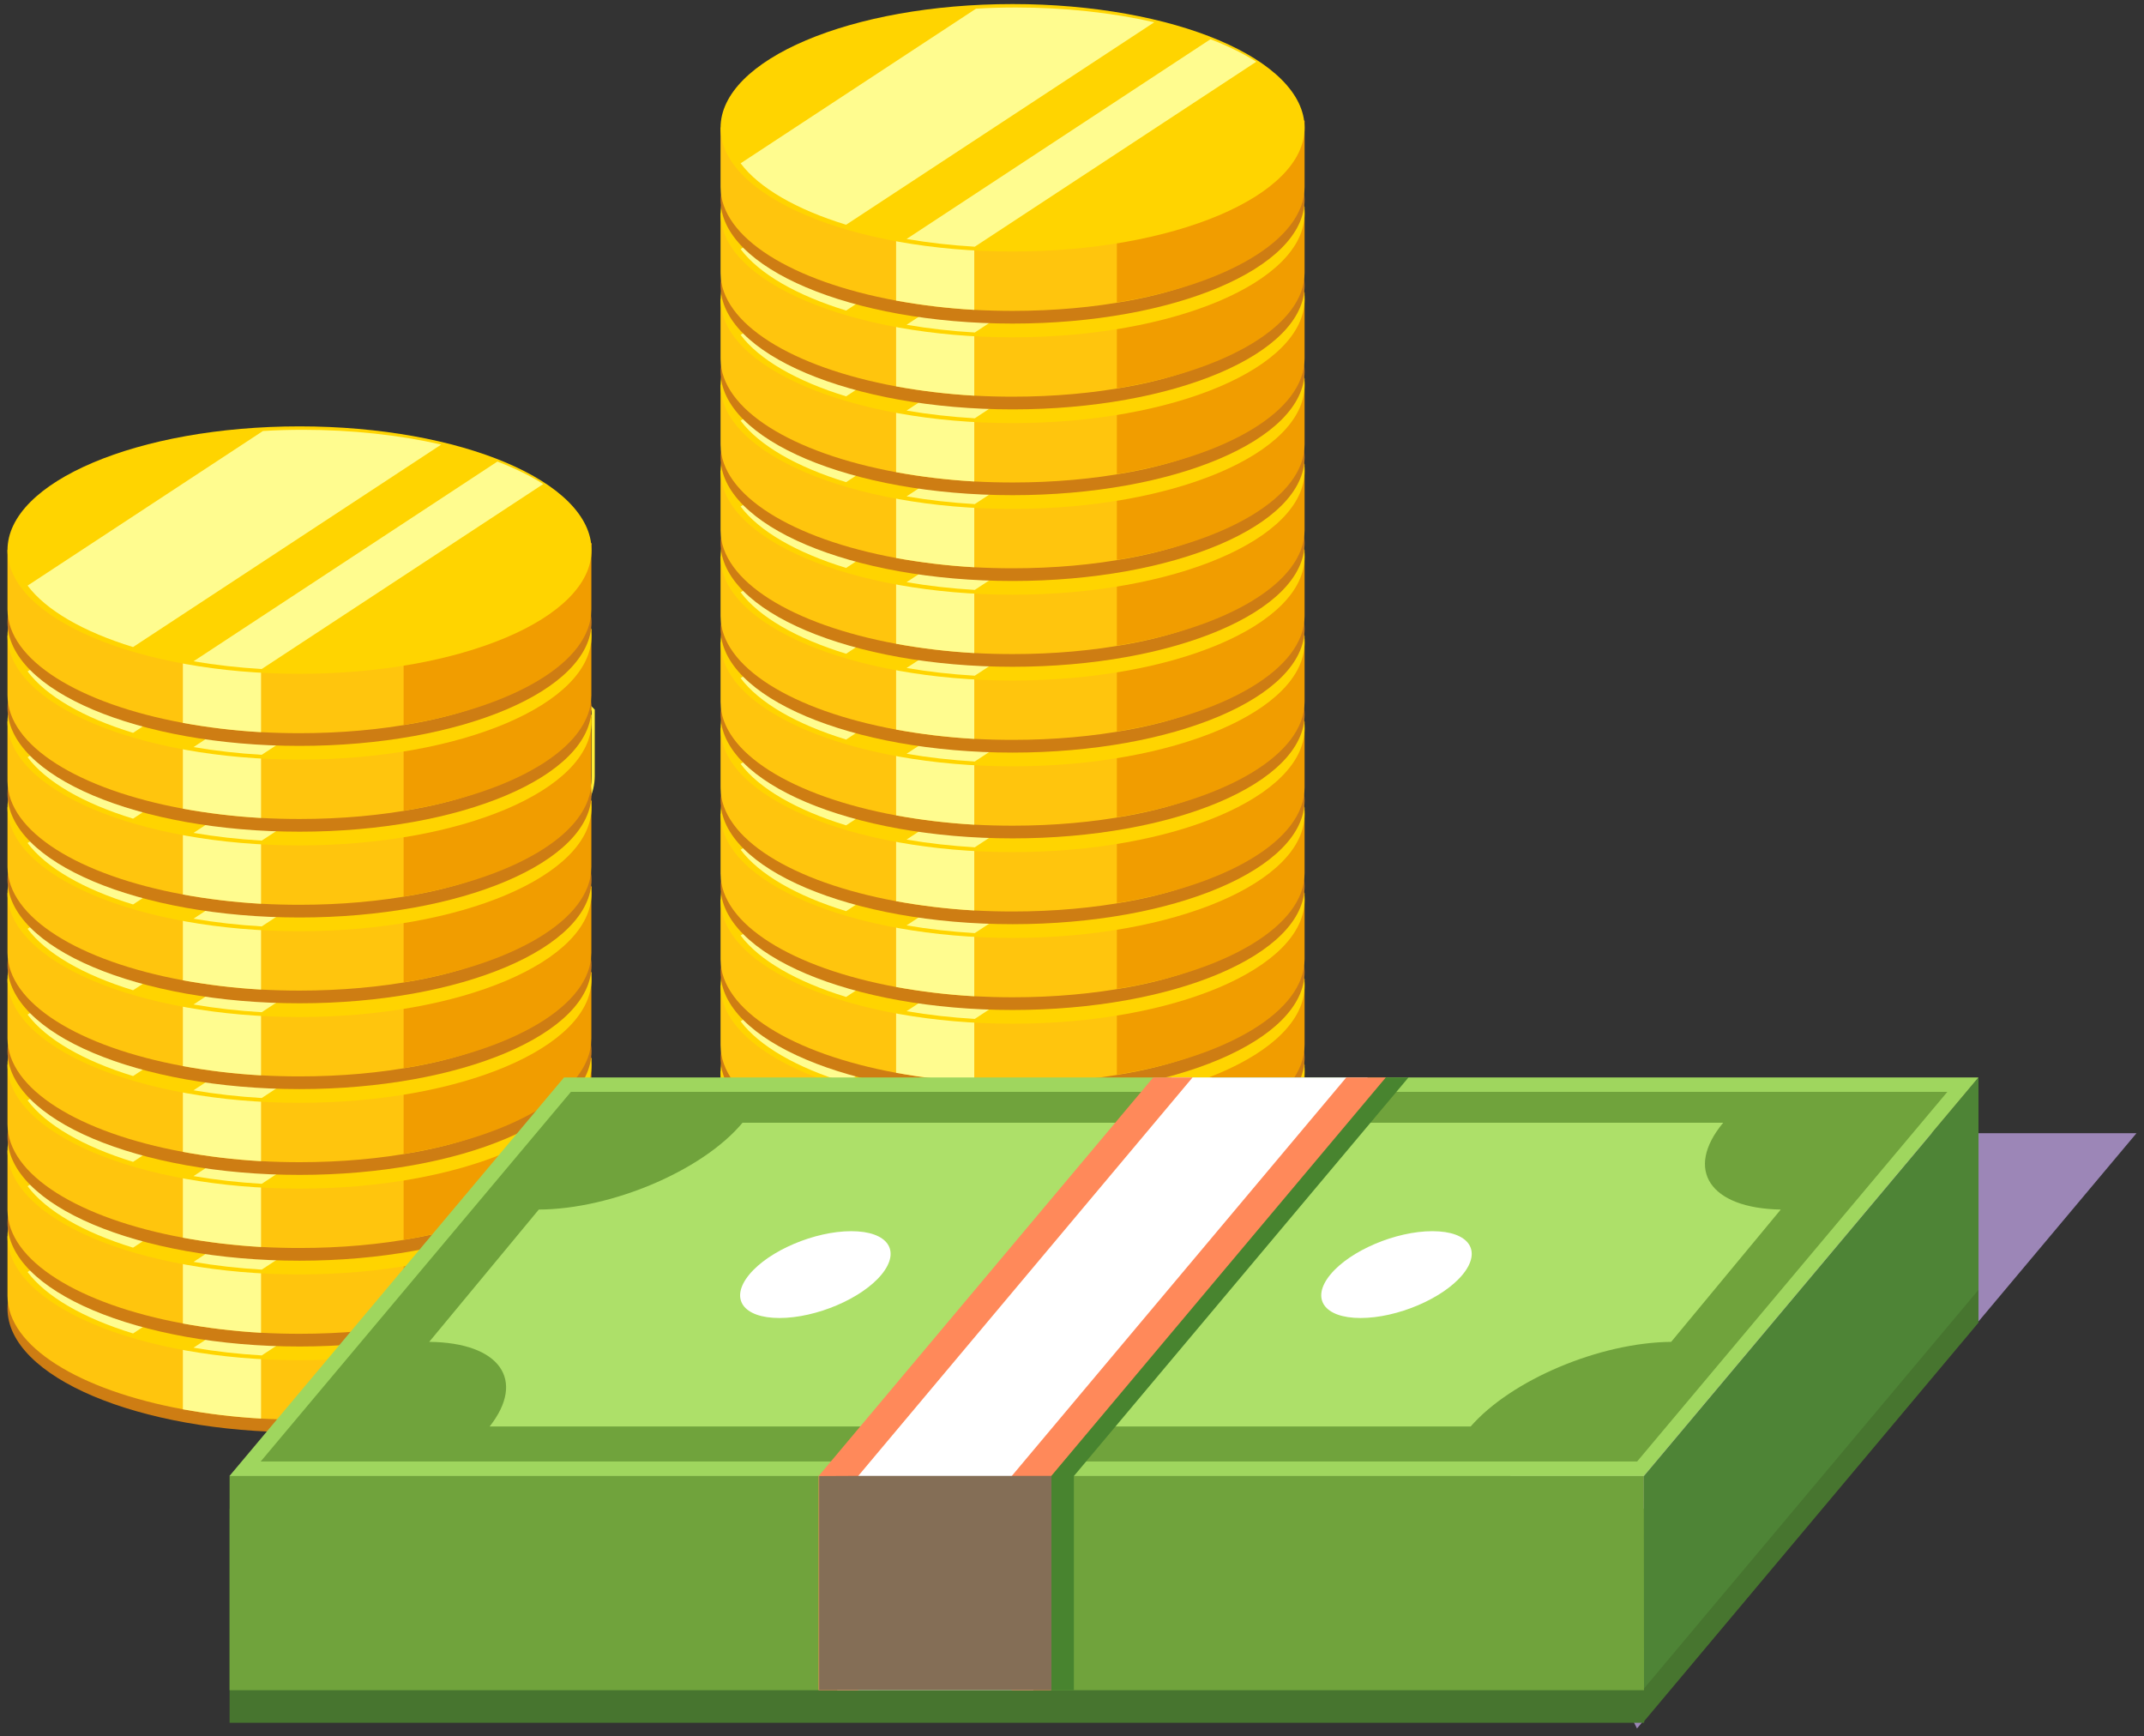 <?xml version="1.0" encoding="UTF-8"?> <svg xmlns="http://www.w3.org/2000/svg" viewBox="5582 5048.414 286 231.542" data-guides="{&quot;vertical&quot;:[],&quot;horizontal&quot;:[]}"><rect x="5582" y="5048.414" width="286" height="231.542" fill="#333333" stroke="none"/><path fill="rgb(156, 134, 183)" stroke="none" fill-opacity="1" stroke-width="1" stroke-opacity="1" font-size-adjust="none" class="st1" id="tSvge0c547ad7e" title="Path 17" d="M 5800.365 5278.956 C 5822.577 5252.49 5844.788 5226.024 5867 5199.558C 5831.544 5199.558 5796.088 5199.558 5760.632 5199.558C 5773.876 5226.024 5787.121 5252.49 5800.365 5278.956Z" style=""></path><path fill="none" stroke="rgb(255, 237, 54)" fill-opacity="1" stroke-width="0.402" stroke-opacity="1" font-size-adjust="none" stroke-miterlimit="10" class="st28" id="tSvg13c343abf9" title="Path 304" d="M 5583.229 5151.906 C 5583.229 5161.015 5600.667 5168.408 5622.184 5168.408C 5643.7 5168.408 5661.138 5161.015 5661.138 5151.906C 5661.138 5148.984 5661.138 5146.062 5661.138 5143.14C 5655.524 5136.96 5638.773 5135.426 5622.184 5135.426C 5608.985 5135.426 5590.264 5139.752 5583.229 5143.986C 5583.229 5146.626 5583.229 5149.266 5583.229 5151.906Z" style=""></path><ellipse fill="rgb(206, 125, 19)" font-size-adjust="none" class="st12" cx="5621.954" cy="5222.95" rx="38.954" ry="16.502" id="tSvg78b4d72f9b" title="Ellipse 67" fill-opacity="1" stroke="none" stroke-opacity="1" style="transform: rotate(0deg); transform-origin: 5621.95px 5222.95px;"></ellipse><path fill="rgb(255, 197, 13)" stroke="none" fill-opacity="1" stroke-width="1" stroke-opacity="1" font-size-adjust="none" class="st13" id="tSvg13ba8bf8a26" title="Path 305" d="M 5583 5213.314 C 5583 5215.961 5583 5218.608 5583 5221.256C 5583 5228.031 5592.624 5233.844 5606.418 5236.385C 5609.695 5236.98 5613.178 5237.415 5616.845 5237.621C 5618.54 5237.712 5620.236 5237.758 5621.977 5237.758C 5627.5 5237.758 5632.77 5237.277 5637.513 5236.385C 5651.285 5233.844 5658.457 5227.893 5658.457 5221.118C 5659.274 5218.242 5660.091 5215.366 5660.909 5212.49C 5655.295 5206.31 5638.544 5204.777 5621.954 5204.777C 5608.756 5204.754 5590.035 5209.079 5583 5213.314Z" style=""></path><path fill="rgb(255, 252, 143)" stroke="none" fill-opacity="1" stroke-width="1" stroke-opacity="1" font-size-adjust="none" class="st15" id="tSvg17bd732ca61" title="Path 306" d="M 5606.396 5221.828 C 5606.396 5226.68 5606.396 5231.532 5606.396 5236.385C 5609.672 5236.98 5613.155 5237.415 5616.822 5237.621C 5616.822 5232.364 5616.822 5227.107 5616.822 5221.851C 5613.346 5221.851 5609.871 5221.851 5606.396 5221.851C 5606.396 5221.843 5606.396 5221.836 5606.396 5221.828Z" style=""></path><path fill="rgb(241, 157, 0)" stroke="none" fill-opacity="1" stroke-width="1" stroke-opacity="1" font-size-adjust="none" class="st16" id="tSvg699de360c8" title="Path 307" d="M 5635.84 5236.659 C 5635.84 5226.169 5635.84 5215.679 5635.84 5205.189C 5647.137 5205.99 5656.876 5208.05 5660.886 5212.467C 5660.886 5215.389 5660.886 5218.311 5660.886 5221.233C 5660.909 5228.282 5650.506 5234.279 5635.84 5236.659Z" style=""></path><ellipse fill="rgb(255, 212, 0)" font-size-adjust="none" class="st17" cx="5621.954" cy="5213.337" rx="38.954" ry="16.502" id="tSvg145df53bd06" title="Ellipse 68" fill-opacity="1" stroke="none" stroke-opacity="1" style="transform: rotate(0deg); transform-origin: 5621.95px 5213.34px;"></ellipse><path fill="rgb(255, 252, 143)" stroke="none" fill-opacity="1" stroke-width="1" stroke-opacity="1" font-size-adjust="none" class="st15" id="tSvg137f124975d" title="Path 308" d="M 5599.75 5226.268 C 5593.105 5224.231 5588.133 5221.347 5585.681 5218.074C 5596.145 5211.2 5606.609 5204.326 5617.074 5197.452C 5618.884 5197.338 5620.671 5197.292 5622.436 5197.292C 5628.875 5197.292 5635.222 5197.979 5640.859 5199.261C 5627.156 5208.263 5613.453 5217.266 5599.75 5226.268Z" style=""></path><path fill="rgb(255, 252, 143)" stroke="none" fill-opacity="1" stroke-width="1" stroke-opacity="1" font-size-adjust="none" class="st15" id="tSvg172788e832e" title="Path 309" d="M 5616.913 5229.198 C 5613.797 5229.015 5610.749 5228.671 5607.816 5228.168C 5621.328 5219.287 5634.84 5210.407 5648.352 5201.526C 5650.666 5202.419 5652.728 5203.426 5654.47 5204.525C 5641.951 5212.749 5629.432 5220.974 5616.913 5229.198Z" style=""></path><ellipse fill="rgb(206, 125, 19)" font-size-adjust="none" class="st12" cx="5621.954" cy="5211.506" rx="38.954" ry="16.502" id="tSvg11aadf16e25" title="Ellipse 69" fill-opacity="1" stroke="none" stroke-opacity="1" style="transform: rotate(0deg); transform-origin: 5621.95px 5211.51px;"></ellipse><path fill="rgb(255, 197, 13)" stroke="none" fill-opacity="1" stroke-width="1" stroke-opacity="1" font-size-adjust="none" class="st13" id="tSvg8f64afab0" title="Path 310" d="M 5583 5201.87 C 5583 5204.517 5583 5207.165 5583 5209.812C 5583 5216.587 5592.624 5222.4 5606.418 5224.941C 5609.695 5225.536 5613.178 5225.971 5616.845 5226.177C 5618.54 5226.268 5620.236 5226.314 5621.977 5226.314C 5627.5 5226.314 5632.77 5225.833 5637.513 5224.941C 5651.285 5222.4 5658.457 5216.449 5658.457 5209.675C 5659.274 5206.798 5660.091 5203.922 5660.909 5201.046C 5655.295 5194.866 5638.544 5193.333 5621.954 5193.333C 5608.756 5193.31 5590.035 5197.636 5583 5201.87Z" style=""></path><path fill="rgb(255, 252, 143)" stroke="none" fill-opacity="1" stroke-width="1" stroke-opacity="1" font-size-adjust="none" class="st15" id="tSvg184cc928d38" title="Path 311" d="M 5606.396 5210.384 C 5606.396 5215.236 5606.396 5220.089 5606.396 5224.941C 5609.672 5225.536 5613.155 5225.971 5616.822 5226.177C 5616.822 5220.92 5616.822 5215.664 5616.822 5210.407C 5613.346 5210.407 5609.871 5210.407 5606.396 5210.407C 5606.396 5210.399 5606.396 5210.392 5606.396 5210.384Z" style=""></path><path fill="rgb(241, 157, 0)" stroke="none" fill-opacity="1" stroke-width="1" stroke-opacity="1" font-size-adjust="none" class="st16" id="tSvg11ee7776739" title="Path 312" d="M 5635.84 5225.215 C 5635.84 5214.725 5635.84 5204.235 5635.84 5193.745C 5647.137 5194.546 5656.876 5196.606 5660.886 5201.023C 5660.886 5203.945 5660.886 5206.867 5660.886 5209.789C 5660.909 5216.838 5650.506 5222.835 5635.84 5225.215Z" style=""></path><ellipse fill="rgb(255, 212, 0)" font-size-adjust="none" class="st17" cx="5621.954" cy="5201.893" rx="38.954" ry="16.502" id="tSvg18af93ddc71" title="Ellipse 70" fill-opacity="1" stroke="none" stroke-opacity="1" style="transform: rotate(0deg); transform-origin: 5621.95px 5201.89px;"></ellipse><path fill="rgb(255, 252, 143)" stroke="none" fill-opacity="1" stroke-width="1" stroke-opacity="1" font-size-adjust="none" class="st15" id="tSvgdb413da3d1" title="Path 313" d="M 5599.75 5214.824 C 5593.105 5212.787 5588.133 5209.903 5585.681 5206.63C 5596.145 5199.756 5606.609 5192.882 5617.074 5186.008C 5618.884 5185.894 5620.671 5185.848 5622.436 5185.848C 5628.875 5185.848 5635.222 5186.535 5640.859 5187.817C 5627.156 5196.819 5613.453 5205.822 5599.75 5214.824Z" style=""></path><path fill="rgb(255, 252, 143)" stroke="none" fill-opacity="1" stroke-width="1" stroke-opacity="1" font-size-adjust="none" class="st15" id="tSvg7c491215d6" title="Path 314" d="M 5616.913 5217.754 C 5613.797 5217.571 5610.749 5217.228 5607.816 5216.724C 5621.328 5207.844 5634.84 5198.963 5648.352 5190.083C 5650.666 5190.975 5652.728 5191.982 5654.47 5193.081C 5641.951 5201.305 5629.432 5209.53 5616.913 5217.754Z" style=""></path><ellipse fill="rgb(206, 125, 19)" font-size-adjust="none" class="st12" cx="5621.954" cy="5200.062" rx="38.954" ry="16.502" id="tSvg188321c2b80" title="Ellipse 71" fill-opacity="1" stroke="none" stroke-opacity="1" style="transform: rotate(0deg); transform-origin: 5621.95px 5200.06px;"></ellipse><path fill="rgb(255, 197, 13)" stroke="none" fill-opacity="1" stroke-width="1" stroke-opacity="1" font-size-adjust="none" class="st13" id="tSvg813db01f0e" title="Path 315" d="M 5583 5190.426 C 5583 5193.073 5583 5195.721 5583 5198.368C 5583 5205.143 5592.624 5210.956 5606.418 5213.497C 5609.695 5214.092 5613.178 5214.527 5616.845 5214.733C 5618.54 5214.824 5620.236 5214.87 5621.977 5214.87C 5627.5 5214.87 5632.77 5214.389 5637.513 5213.497C 5651.285 5210.956 5658.457 5205.005 5658.457 5198.231C 5659.274 5195.354 5660.091 5192.478 5660.909 5189.602C 5655.295 5183.422 5638.544 5181.889 5621.954 5181.889C 5608.756 5181.866 5590.035 5186.192 5583 5190.426Z" style=""></path><path fill="rgb(255, 252, 143)" stroke="none" fill-opacity="1" stroke-width="1" stroke-opacity="1" font-size-adjust="none" class="st15" id="tSvg10af09f53e0" title="Path 316" d="M 5606.396 5198.94 C 5606.396 5203.792 5606.396 5208.645 5606.396 5213.497C 5609.672 5214.092 5613.155 5214.527 5616.822 5214.733C 5616.822 5209.476 5616.822 5204.22 5616.822 5198.963C 5613.346 5198.963 5609.871 5198.963 5606.396 5198.963C 5606.396 5198.955 5606.396 5198.948 5606.396 5198.94Z" style=""></path><path fill="rgb(241, 157, 0)" stroke="none" fill-opacity="1" stroke-width="1" stroke-opacity="1" font-size-adjust="none" class="st16" id="tSvg2ed1878f62" title="Path 317" d="M 5635.84 5213.771 C 5635.84 5203.281 5635.84 5192.791 5635.84 5182.301C 5647.137 5183.102 5656.876 5185.162 5660.886 5189.579C 5660.886 5192.501 5660.886 5195.423 5660.886 5198.345C 5660.909 5205.395 5650.506 5211.391 5635.84 5213.771Z" style=""></path><ellipse fill="rgb(255, 212, 0)" font-size-adjust="none" class="st17" cx="5621.954" cy="5190.449" rx="38.954" ry="16.502" id="tSvg65385845f1" title="Ellipse 72" fill-opacity="1" stroke="none" stroke-opacity="1" style="transform: rotate(0deg); transform-origin: 5621.95px 5190.45px;"></ellipse><path fill="rgb(255, 252, 143)" stroke="none" fill-opacity="1" stroke-width="1" stroke-opacity="1" font-size-adjust="none" class="st15" id="tSvg161723d6ef4" title="Path 318" d="M 5599.75 5203.38 C 5593.105 5201.343 5588.133 5198.459 5585.681 5195.187C 5596.145 5188.313 5606.609 5181.439 5617.074 5174.565C 5618.884 5174.45 5620.671 5174.404 5622.436 5174.404C 5628.875 5174.404 5635.222 5175.091 5640.859 5176.373C 5627.156 5185.375 5613.453 5194.378 5599.75 5203.38Z" style=""></path><path fill="rgb(255, 252, 143)" stroke="none" fill-opacity="1" stroke-width="1" stroke-opacity="1" font-size-adjust="none" class="st15" id="tSvg161d9022b76" title="Path 319" d="M 5616.913 5206.31 C 5613.797 5206.127 5610.749 5205.784 5607.816 5205.28C 5621.328 5196.4 5634.84 5187.519 5648.352 5178.639C 5650.666 5179.531 5652.728 5180.538 5654.47 5181.637C 5641.951 5189.861 5629.432 5198.086 5616.913 5206.31Z" style=""></path><ellipse fill="rgb(206, 125, 19)" font-size-adjust="none" class="st12" cx="5621.954" cy="5188.618" rx="38.954" ry="16.502" id="tSvg79f18a791d" title="Ellipse 73" fill-opacity="1" stroke="none" stroke-opacity="1" style="transform: rotate(0deg); transform-origin: 5621.95px 5188.62px;"></ellipse><path fill="rgb(255, 197, 13)" stroke="none" fill-opacity="1" stroke-width="1" stroke-opacity="1" font-size-adjust="none" class="st13" id="tSvg1631ce25166" title="Path 320" d="M 5583 5178.982 C 5583 5181.629 5583 5184.277 5583 5186.924C 5583 5193.699 5592.624 5199.512 5606.418 5202.053C 5609.695 5202.648 5613.178 5203.083 5616.845 5203.289C 5618.54 5203.38 5620.236 5203.426 5621.977 5203.426C 5627.5 5203.426 5632.77 5202.946 5637.513 5202.053C 5651.285 5199.512 5658.457 5193.561 5658.457 5186.787C 5659.274 5183.91 5660.091 5181.034 5660.909 5178.158C 5655.295 5171.978 5638.544 5170.445 5621.954 5170.445C 5608.756 5170.422 5590.035 5174.748 5583 5178.982Z" style=""></path><path fill="rgb(255, 252, 143)" stroke="none" fill-opacity="1" stroke-width="1" stroke-opacity="1" font-size-adjust="none" class="st15" id="tSvgdd1e983987" title="Path 321" d="M 5606.396 5187.496 C 5606.396 5192.348 5606.396 5197.201 5606.396 5202.053C 5609.672 5202.648 5613.155 5203.083 5616.822 5203.289C 5616.822 5198.032 5616.822 5192.776 5616.822 5187.519C 5613.346 5187.519 5609.871 5187.519 5606.396 5187.519C 5606.396 5187.511 5606.396 5187.504 5606.396 5187.496Z" style=""></path><path fill="rgb(241, 157, 0)" stroke="none" fill-opacity="1" stroke-width="1" stroke-opacity="1" font-size-adjust="none" class="st16" id="tSvg1096e5471bd" title="Path 322" d="M 5635.84 5202.328 C 5635.84 5191.837 5635.84 5181.347 5635.84 5170.857C 5647.137 5171.658 5656.876 5173.718 5660.886 5178.135C 5660.886 5181.057 5660.886 5183.979 5660.886 5186.901C 5660.909 5193.951 5650.506 5199.947 5635.84 5202.328Z" style=""></path><ellipse fill="rgb(255, 212, 0)" font-size-adjust="none" class="st17" cx="5621.954" cy="5179.005" rx="38.954" ry="16.502" id="tSvgef5d5fe63f" title="Ellipse 74" fill-opacity="1" stroke="none" stroke-opacity="1" style="transform: rotate(0deg); transform-origin: 5621.95px 5179px;"></ellipse><path fill="rgb(255, 252, 143)" stroke="none" fill-opacity="1" stroke-width="1" stroke-opacity="1" font-size-adjust="none" class="st15" id="tSvga51f1bc932" title="Path 323" d="M 5599.75 5191.936 C 5593.105 5189.899 5588.133 5187.016 5585.681 5183.743C 5596.145 5176.869 5606.609 5169.995 5617.074 5163.121C 5618.884 5163.006 5620.671 5162.96 5622.436 5162.96C 5628.875 5162.96 5635.222 5163.647 5640.859 5164.929C 5627.156 5173.931 5613.453 5182.934 5599.75 5191.936Z" style=""></path><path fill="rgb(255, 252, 143)" stroke="none" fill-opacity="1" stroke-width="1" stroke-opacity="1" font-size-adjust="none" class="st15" id="tSvgf90c75efa5" title="Path 324" d="M 5616.913 5194.866 C 5613.797 5194.683 5610.749 5194.34 5607.816 5193.836C 5621.328 5184.956 5634.84 5176.075 5648.352 5167.195C 5650.666 5168.087 5652.728 5169.094 5654.47 5170.193C 5641.951 5178.417 5629.432 5186.642 5616.913 5194.866Z" style=""></path><ellipse fill="rgb(206, 125, 19)" font-size-adjust="none" class="st12" cx="5621.954" cy="5177.174" rx="38.954" ry="16.502" id="tSvg13c66701ae" title="Ellipse 75" fill-opacity="1" stroke="none" stroke-opacity="1" style="transform: rotate(0deg); transform-origin: 5621.95px 5177.17px;"></ellipse><path fill="rgb(255, 197, 13)" stroke="none" fill-opacity="1" stroke-width="1" stroke-opacity="1" font-size-adjust="none" class="st13" id="tSvg2f507534eb" title="Path 325" d="M 5583 5167.538 C 5583 5170.185 5583 5172.833 5583 5175.48C 5583 5182.255 5592.624 5188.068 5606.418 5190.609C 5609.695 5191.204 5613.178 5191.639 5616.845 5191.845C 5618.54 5191.936 5620.236 5191.982 5621.977 5191.982C 5627.5 5191.982 5632.77 5191.502 5637.513 5190.609C 5651.285 5188.068 5658.457 5182.118 5658.457 5175.343C 5659.274 5172.466 5660.091 5169.59 5660.909 5166.714C 5655.295 5160.534 5638.544 5159.001 5621.954 5159.001C 5608.756 5158.978 5590.035 5163.304 5583 5167.538Z" style=""></path><path fill="rgb(255, 252, 143)" stroke="none" fill-opacity="1" stroke-width="1" stroke-opacity="1" font-size-adjust="none" class="st15" id="tSvg9fa5d37aab" title="Path 326" d="M 5606.396 5176.052 C 5606.396 5180.904 5606.396 5185.757 5606.396 5190.609C 5609.672 5191.204 5613.155 5191.639 5616.822 5191.845C 5616.822 5186.588 5616.822 5181.332 5616.822 5176.075C 5613.346 5176.075 5609.871 5176.075 5606.396 5176.075C 5606.396 5176.068 5606.396 5176.06 5606.396 5176.052Z" style=""></path><path fill="rgb(241, 157, 0)" stroke="none" fill-opacity="1" stroke-width="1" stroke-opacity="1" font-size-adjust="none" class="st16" id="tSvg5c9376a0ef" title="Path 327" d="M 5635.84 5190.884 C 5635.84 5180.393 5635.84 5169.903 5635.84 5159.413C 5647.137 5160.214 5656.876 5162.274 5660.886 5166.691C 5660.886 5169.613 5660.886 5172.535 5660.886 5175.457C 5660.909 5182.507 5650.506 5188.503 5635.84 5190.884Z" style=""></path><ellipse fill="rgb(255, 212, 0)" font-size-adjust="none" class="st17" cx="5621.954" cy="5167.561" rx="38.954" ry="16.502" id="tSvg1462384427d" title="Ellipse 76" fill-opacity="1" stroke="none" stroke-opacity="1" style="transform: rotate(0deg); transform-origin: 5621.95px 5167.56px;"></ellipse><path fill="rgb(255, 252, 143)" stroke="none" fill-opacity="1" stroke-width="1" stroke-opacity="1" font-size-adjust="none" class="st15" id="tSvg1704263fefb" title="Path 328" d="M 5599.75 5180.493 C 5593.105 5178.455 5588.133 5175.572 5585.681 5172.299C 5596.145 5165.425 5606.609 5158.551 5617.074 5151.677C 5618.884 5151.562 5620.671 5151.516 5622.436 5151.516C 5628.875 5151.516 5635.222 5152.203 5640.859 5153.485C 5627.156 5162.487 5613.453 5171.49 5599.75 5180.493Z" style=""></path><path fill="rgb(255, 252, 143)" stroke="none" fill-opacity="1" stroke-width="1" stroke-opacity="1" font-size-adjust="none" class="st15" id="tSvgd35858d841" title="Path 329" d="M 5616.913 5183.422 C 5613.797 5183.239 5610.749 5182.896 5607.816 5182.392C 5621.328 5173.512 5634.84 5164.631 5648.352 5155.751C 5650.666 5156.643 5652.728 5157.65 5654.47 5158.749C 5641.951 5166.973 5629.432 5175.198 5616.913 5183.422Z" style=""></path><ellipse fill="rgb(206, 125, 19)" font-size-adjust="none" class="st12" cx="5621.954" cy="5165.73" rx="38.954" ry="16.502" id="tSvg10186d92f5f" title="Ellipse 77" fill-opacity="1" stroke="none" stroke-opacity="1" style="transform: rotate(0deg); transform-origin: 5621.95px 5165.73px;"></ellipse><path fill="rgb(255, 197, 13)" stroke="none" fill-opacity="1" stroke-width="1" stroke-opacity="1" font-size-adjust="none" class="st13" id="tSvg91013884e9" title="Path 330" d="M 5583 5156.094 C 5583 5158.741 5583 5161.389 5583 5164.036C 5583 5170.811 5592.624 5176.624 5606.418 5179.165C 5609.695 5179.76 5613.178 5180.195 5616.845 5180.401C 5618.54 5180.493 5620.236 5180.538 5621.977 5180.538C 5627.5 5180.538 5632.77 5180.058 5637.513 5179.165C 5651.285 5176.624 5658.457 5170.674 5658.457 5163.899C 5659.274 5161.023 5660.091 5158.146 5660.909 5155.27C 5655.295 5149.09 5638.544 5147.557 5621.954 5147.557C 5608.756 5147.534 5590.035 5151.86 5583 5156.094Z" style=""></path><path fill="rgb(255, 252, 143)" stroke="none" fill-opacity="1" stroke-width="1" stroke-opacity="1" font-size-adjust="none" class="st15" id="tSvg91441a1a79" title="Path 331" d="M 5606.396 5164.608 C 5606.396 5169.461 5606.396 5174.313 5606.396 5179.165C 5609.672 5179.76 5613.155 5180.195 5616.822 5180.401C 5616.822 5175.144 5616.822 5169.888 5616.822 5164.631C 5613.346 5164.631 5609.871 5164.631 5606.396 5164.631C 5606.396 5164.624 5606.396 5164.616 5606.396 5164.608Z" style=""></path><path fill="rgb(241, 157, 0)" stroke="none" fill-opacity="1" stroke-width="1" stroke-opacity="1" font-size-adjust="none" class="st16" id="tSvg394fb7350e" title="Path 332" d="M 5635.84 5179.44 C 5635.84 5168.949 5635.84 5158.459 5635.84 5147.969C 5647.137 5148.77 5656.876 5150.83 5660.886 5155.247C 5660.886 5158.169 5660.886 5161.091 5660.886 5164.013C 5660.909 5171.063 5650.506 5177.059 5635.84 5179.44Z" style=""></path><ellipse fill="rgb(255, 212, 0)" font-size-adjust="none" class="st17" cx="5621.954" cy="5156.117" rx="38.954" ry="16.502" id="tSvgeacb56224" title="Ellipse 78" fill-opacity="1" stroke="none" stroke-opacity="1" style="transform: rotate(0deg); transform-origin: 5621.95px 5156.12px;"></ellipse><path fill="rgb(255, 252, 143)" stroke="none" fill-opacity="1" stroke-width="1" stroke-opacity="1" font-size-adjust="none" class="st15" id="tSvg7737b9772b" title="Path 333" d="M 5599.75 5169.049 C 5593.105 5167.012 5588.133 5164.128 5585.681 5160.855C 5596.145 5153.981 5606.609 5147.107 5617.074 5140.233C 5618.884 5140.118 5620.671 5140.073 5622.436 5140.073C 5628.875 5140.073 5635.222 5140.759 5640.859 5142.041C 5627.156 5151.043 5613.453 5160.046 5599.75 5169.049Z" style=""></path><path fill="rgb(255, 252, 143)" stroke="none" fill-opacity="1" stroke-width="1" stroke-opacity="1" font-size-adjust="none" class="st15" id="tSvge5357fd978" title="Path 334" d="M 5616.913 5171.978 C 5613.797 5171.795 5610.749 5171.452 5607.816 5170.948C 5621.328 5162.068 5634.84 5153.187 5648.352 5144.307C 5650.666 5145.199 5652.728 5146.206 5654.47 5147.305C 5641.951 5155.529 5629.432 5163.754 5616.913 5171.978Z" style=""></path><ellipse fill="rgb(206, 125, 19)" font-size-adjust="none" class="st12" cx="5621.954" cy="5154.286" rx="38.954" ry="16.502" id="tSvg5183cee45d" title="Ellipse 79" fill-opacity="1" stroke="none" stroke-opacity="1" style="transform: rotate(0deg); transform-origin: 5621.95px 5154.29px;"></ellipse><path fill="rgb(255, 197, 13)" stroke="none" fill-opacity="1" stroke-width="1" stroke-opacity="1" font-size-adjust="none" class="st13" id="tSvg78952c3fc0" title="Path 335" d="M 5583 5144.65 C 5583 5147.297 5583 5149.945 5583 5152.592C 5583 5159.367 5592.624 5165.181 5606.418 5167.721C 5609.695 5168.316 5613.178 5168.751 5616.845 5168.957C 5618.54 5169.049 5620.236 5169.094 5621.977 5169.094C 5627.5 5169.094 5632.77 5168.614 5637.513 5167.721C 5651.285 5165.181 5658.457 5159.23 5658.457 5152.455C 5659.274 5149.579 5660.091 5146.702 5660.909 5143.826C 5655.295 5137.646 5638.544 5136.113 5621.954 5136.113C 5608.756 5136.09 5590.035 5140.416 5583 5144.65Z" style=""></path><path fill="rgb(255, 252, 143)" stroke="none" fill-opacity="1" stroke-width="1" stroke-opacity="1" font-size-adjust="none" class="st15" id="tSvg830c0777f4" title="Path 336" d="M 5606.396 5153.164 C 5606.396 5158.017 5606.396 5162.869 5606.396 5167.721C 5609.672 5168.316 5613.155 5168.751 5616.822 5168.957C 5616.822 5163.7 5616.822 5158.444 5616.822 5153.187C 5613.346 5153.187 5609.871 5153.187 5606.396 5153.187C 5606.396 5153.18 5606.396 5153.172 5606.396 5153.164Z" style=""></path><path fill="rgb(241, 157, 0)" stroke="none" fill-opacity="1" stroke-width="1" stroke-opacity="1" font-size-adjust="none" class="st16" id="tSvg9a466286b0" title="Path 337" d="M 5635.84 5167.996 C 5635.84 5157.505 5635.84 5147.015 5635.84 5136.525C 5647.137 5137.326 5656.876 5139.386 5660.886 5143.803C 5660.886 5146.725 5660.886 5149.647 5660.886 5152.569C 5660.909 5159.619 5650.506 5165.615 5635.84 5167.996Z" style=""></path><ellipse fill="rgb(255, 212, 0)" font-size-adjust="none" class="st17" cx="5621.954" cy="5144.673" rx="38.954" ry="16.502" id="tSvg27b948d485" title="Ellipse 80" fill-opacity="1" stroke="none" stroke-opacity="1" style="transform: rotate(0deg); transform-origin: 5621.95px 5144.67px;"></ellipse><path fill="rgb(255, 252, 143)" stroke="none" fill-opacity="1" stroke-width="1" stroke-opacity="1" font-size-adjust="none" class="st15" id="tSvg1362ba876d3" title="Path 338" d="M 5599.75 5157.605 C 5593.105 5155.568 5588.133 5152.684 5585.681 5149.411C 5596.145 5142.537 5606.609 5135.663 5617.074 5128.789C 5618.884 5128.674 5620.671 5128.629 5622.436 5128.629C 5628.875 5128.629 5635.222 5129.315 5640.859 5130.597C 5627.156 5139.6 5613.453 5148.602 5599.75 5157.605Z" style=""></path><path fill="rgb(255, 252, 143)" stroke="none" fill-opacity="1" stroke-width="1" stroke-opacity="1" font-size-adjust="none" class="st15" id="tSvg58791718c7" title="Path 339" d="M 5616.913 5160.534 C 5613.797 5160.351 5610.749 5160.008 5607.816 5159.504C 5621.328 5150.624 5634.84 5141.743 5648.352 5132.863C 5650.666 5133.755 5652.728 5134.763 5654.47 5135.861C 5641.951 5144.086 5629.432 5152.31 5616.913 5160.534Z" style=""></path><ellipse fill="rgb(206, 125, 19)" font-size-adjust="none" class="st12" cx="5621.954" cy="5142.842" rx="38.954" ry="16.502" id="tSvg740f9c38b3" title="Ellipse 81" fill-opacity="1" stroke="none" stroke-opacity="1" style="transform: rotate(0deg); transform-origin: 5621.95px 5142.84px;"></ellipse><path fill="rgb(255, 197, 13)" stroke="none" fill-opacity="1" stroke-width="1" stroke-opacity="1" font-size-adjust="none" class="st13" id="tSvgab9e2ef098" title="Path 340" d="M 5583 5133.206 C 5583 5135.854 5583 5138.501 5583 5141.148C 5583 5147.923 5592.624 5153.737 5606.418 5156.277C 5609.695 5156.872 5613.178 5157.307 5616.845 5157.513C 5618.54 5157.605 5620.236 5157.65 5621.977 5157.65C 5627.5 5157.65 5632.77 5157.17 5637.513 5156.277C 5651.285 5153.737 5658.457 5147.786 5658.457 5141.011C 5659.274 5138.135 5660.091 5135.258 5660.909 5132.382C 5655.295 5126.202 5638.544 5124.669 5621.954 5124.669C 5608.756 5124.646 5590.035 5128.972 5583 5133.206Z" style=""></path><path fill="rgb(255, 252, 143)" stroke="none" fill-opacity="1" stroke-width="1" stroke-opacity="1" font-size-adjust="none" class="st15" id="tSvg10ab591bb06" title="Path 341" d="M 5606.396 5141.72 C 5606.396 5146.573 5606.396 5151.425 5606.396 5156.277C 5609.672 5156.872 5613.155 5157.307 5616.822 5157.513C 5616.822 5152.257 5616.822 5147 5616.822 5141.743C 5613.346 5141.743 5609.871 5141.743 5606.396 5141.743C 5606.396 5141.736 5606.396 5141.728 5606.396 5141.72Z" style=""></path><path fill="rgb(241, 157, 0)" stroke="none" fill-opacity="1" stroke-width="1" stroke-opacity="1" font-size-adjust="none" class="st16" id="tSvga294e5752b" title="Path 342" d="M 5635.84 5156.552 C 5635.84 5146.062 5635.84 5135.571 5635.84 5125.081C 5647.137 5125.882 5656.876 5127.942 5660.886 5132.359C 5660.886 5135.281 5660.886 5138.203 5660.886 5141.125C 5660.909 5148.175 5650.506 5154.171 5635.84 5156.552Z" style=""></path><ellipse fill="rgb(255, 212, 0)" font-size-adjust="none" class="st17" cx="5621.954" cy="5133.229" rx="38.954" ry="16.502" id="tSvg5c6382e60d" title="Ellipse 82" fill-opacity="1" stroke="none" stroke-opacity="1" style="transform: rotate(0deg); transform-origin: 5621.95px 5133.23px;"></ellipse><path fill="rgb(255, 252, 143)" stroke="none" fill-opacity="1" stroke-width="1" stroke-opacity="1" font-size-adjust="none" class="st15" id="tSvg976b2e5c29" title="Path 343" d="M 5599.75 5146.161 C 5593.105 5144.124 5588.133 5141.24 5585.681 5137.967C 5596.145 5131.093 5606.609 5124.219 5617.074 5117.345C 5618.884 5117.23 5620.671 5117.185 5622.436 5117.185C 5628.875 5117.185 5635.222 5117.871 5640.859 5119.153C 5627.156 5128.156 5613.453 5137.158 5599.75 5146.161Z" style=""></path><path fill="rgb(255, 252, 143)" stroke="none" fill-opacity="1" stroke-width="1" stroke-opacity="1" font-size-adjust="none" class="st15" id="tSvg18d048267f" title="Path 344" d="M 5616.913 5149.09 C 5613.797 5148.907 5610.749 5148.564 5607.816 5148.06C 5621.328 5139.18 5634.84 5130.299 5648.352 5121.419C 5650.666 5122.312 5652.728 5123.319 5654.47 5124.417C 5641.951 5132.642 5629.432 5140.866 5616.913 5149.09Z" style=""></path><ellipse fill="rgb(206, 125, 19)" font-size-adjust="none" class="st12" cx="5621.954" cy="5131.398" rx="38.954" ry="16.502" id="tSvg12499a039bc" title="Ellipse 83" fill-opacity="1" stroke="none" stroke-opacity="1" style="transform: rotate(0deg); transform-origin: 5621.95px 5131.4px;"></ellipse><path fill="rgb(255, 197, 13)" stroke="none" fill-opacity="1" stroke-width="1" stroke-opacity="1" font-size-adjust="none" class="st13" id="tSvg18d21d85479" title="Path 345" d="M 5583 5121.762 C 5583 5124.41 5583 5127.057 5583 5129.704C 5583 5136.479 5592.624 5142.293 5606.418 5144.833C 5609.695 5145.428 5613.178 5145.863 5616.845 5146.069C 5618.54 5146.161 5620.236 5146.206 5621.977 5146.206C 5627.5 5146.206 5632.77 5145.726 5637.513 5144.833C 5651.285 5142.293 5658.457 5136.342 5658.457 5129.567C 5659.274 5126.691 5660.091 5123.815 5660.909 5120.938C 5655.295 5114.759 5638.544 5113.225 5621.954 5113.225C 5608.756 5113.202 5590.035 5117.528 5583 5121.762Z" style=""></path><path fill="rgb(255, 252, 143)" stroke="none" fill-opacity="1" stroke-width="1" stroke-opacity="1" font-size-adjust="none" class="st15" id="tSvg439d932d60" title="Path 346" d="M 5606.396 5130.277 C 5606.396 5135.129 5606.396 5139.981 5606.396 5144.833C 5609.672 5145.428 5613.155 5145.863 5616.822 5146.069C 5616.822 5140.813 5616.822 5135.556 5616.822 5130.299C 5613.346 5130.299 5609.871 5130.299 5606.396 5130.299C 5606.396 5130.292 5606.396 5130.284 5606.396 5130.277Z" style=""></path><path fill="rgb(241, 157, 0)" stroke="none" fill-opacity="1" stroke-width="1" stroke-opacity="1" font-size-adjust="none" class="st16" id="tSvg103a2d52913" title="Path 347" d="M 5635.84 5145.108 C 5635.84 5134.618 5635.84 5124.127 5635.84 5113.637C 5647.137 5114.438 5656.876 5116.498 5660.886 5120.915C 5660.886 5123.837 5660.886 5126.759 5660.886 5129.681C 5660.909 5136.731 5650.506 5142.728 5635.84 5145.108Z" style=""></path><ellipse fill="rgb(255, 212, 0)" font-size-adjust="none" class="st17" cx="5621.954" cy="5121.785" rx="38.954" ry="16.502" id="tSvgac33a4ac77" title="Ellipse 84" fill-opacity="1" stroke="none" stroke-opacity="1" style="transform: rotate(0deg); transform-origin: 5621.95px 5121.79px;"></ellipse><path fill="rgb(255, 252, 143)" stroke="none" fill-opacity="1" stroke-width="1" stroke-opacity="1" font-size-adjust="none" class="st15" id="tSvg1c96907a04" title="Path 348" d="M 5599.75 5134.717 C 5593.105 5132.68 5588.133 5129.796 5585.681 5126.523C 5596.145 5119.649 5606.609 5112.775 5617.074 5105.901C 5618.884 5105.787 5620.671 5105.741 5622.436 5105.741C 5628.875 5105.741 5635.222 5106.427 5640.859 5107.709C 5627.156 5116.712 5613.453 5125.714 5599.75 5134.717Z" style=""></path><path fill="rgb(255, 252, 143)" stroke="none" fill-opacity="1" stroke-width="1" stroke-opacity="1" font-size-adjust="none" class="st15" id="tSvg17c6fd8f70b" title="Path 349" d="M 5616.913 5137.646 C 5613.797 5137.463 5610.749 5137.12 5607.816 5136.616C 5621.328 5127.736 5634.84 5118.855 5648.352 5109.975C 5650.666 5110.868 5652.728 5111.875 5654.47 5112.973C 5641.951 5121.198 5629.432 5129.422 5616.913 5137.646Z" style=""></path><ellipse fill="rgb(206, 125, 19)" font-size-adjust="none" class="st12" cx="5717.072" cy="5212.398" rx="38.954" ry="16.502" id="tSvg901e8eaba4" title="Ellipse 85" fill-opacity="1" stroke="none" stroke-opacity="1" style="transform: rotate(0deg); transform-origin: 5717.07px 5212.4px;"></ellipse><path fill="rgb(255, 197, 13)" stroke="none" fill-opacity="1" stroke-width="1" stroke-opacity="1" font-size-adjust="none" class="st13" id="tSvg1328edfa70d" title="Path 350" d="M 5678.117 5202.762 C 5678.117 5205.41 5678.117 5208.057 5678.117 5210.704C 5678.117 5217.479 5687.741 5223.293 5701.536 5225.833C 5704.812 5226.428 5708.295 5226.863 5711.962 5227.069C 5713.657 5227.161 5715.353 5227.207 5717.095 5227.207C 5722.617 5227.207 5727.887 5226.726 5732.63 5225.833C 5746.402 5223.293 5753.574 5217.342 5753.574 5210.567C 5754.391 5207.691 5755.209 5204.815 5756.026 5201.938C 5750.412 5195.759 5733.662 5194.225 5717.072 5194.225C 5703.896 5194.202 5685.175 5198.528 5678.117 5202.762Z" style=""></path><path fill="rgb(255, 252, 143)" stroke="none" fill-opacity="1" stroke-width="1" stroke-opacity="1" font-size-adjust="none" class="st15" id="tSvg158253badf" title="Path 351" d="M 5701.536 5211.277 C 5701.536 5216.129 5701.536 5220.981 5701.536 5225.833C 5704.812 5226.428 5708.295 5226.863 5711.962 5227.069C 5711.962 5221.805 5711.962 5216.541 5711.962 5211.277C 5708.486 5211.277 5705.011 5211.277 5701.536 5211.277Z" style=""></path><path fill="rgb(241, 157, 0)" stroke="none" fill-opacity="1" stroke-width="1" stroke-opacity="1" font-size-adjust="none" class="st16" id="tSvg6effb3a8cf" title="Path 352" d="M 5730.981 5226.085 C 5730.981 5215.595 5730.981 5205.105 5730.981 5194.614C 5742.277 5195.415 5752.016 5197.475 5756.026 5201.893C 5756.026 5204.815 5756.026 5207.737 5756.026 5210.659C 5756.026 5217.708 5745.623 5223.728 5730.981 5226.085Z" style=""></path><ellipse fill="rgb(255, 212, 0)" font-size-adjust="none" class="st17" cx="5717.072" cy="5202.785" rx="38.954" ry="16.502" id="tSvg16bd8647784" title="Ellipse 86" fill-opacity="1" stroke="none" stroke-opacity="1" style="transform: rotate(0deg); transform-origin: 5717.07px 5202.79px;"></ellipse><path fill="rgb(255, 252, 143)" stroke="none" fill-opacity="1" stroke-width="1" stroke-opacity="1" font-size-adjust="none" class="st15" id="tSvg8eb82aec94" title="Path 353" d="M 5694.868 5215.717 C 5688.223 5213.68 5683.25 5210.796 5680.798 5207.523C 5691.262 5200.649 5701.727 5193.775 5712.191 5186.901C 5714.001 5186.787 5715.811 5186.741 5717.553 5186.741C 5723.992 5186.741 5730.339 5187.428 5735.976 5188.709C 5722.273 5197.712 5708.57 5206.714 5694.868 5215.717Z" style=""></path><path fill="rgb(255, 252, 143)" stroke="none" fill-opacity="1" stroke-width="1" stroke-opacity="1" font-size-adjust="none" class="st15" id="tSvg4c7c7f9f14" title="Path 354" d="M 5712.03 5218.647 C 5708.914 5218.463 5705.867 5218.12 5702.933 5217.617C 5716.445 5208.736 5729.957 5199.856 5743.469 5190.975C 5745.783 5191.868 5747.845 5192.875 5749.587 5193.973C 5737.068 5202.198 5724.549 5210.422 5712.03 5218.647Z" style=""></path><ellipse fill="rgb(206, 125, 19)" font-size-adjust="none" class="st12" cx="5717.072" cy="5200.954" rx="38.954" ry="16.502" id="tSvg6ff41ee5ed" title="Ellipse 87" fill-opacity="1" stroke="none" stroke-opacity="1" style="transform: rotate(0deg); transform-origin: 5717.07px 5200.95px;"></ellipse><path fill="rgb(255, 197, 13)" stroke="none" fill-opacity="1" stroke-width="1" stroke-opacity="1" font-size-adjust="none" class="st13" id="tSvg176c90f6eea" title="Path 355" d="M 5678.117 5191.318 C 5678.117 5193.966 5678.117 5196.613 5678.117 5199.261C 5678.117 5206.035 5687.741 5211.849 5701.536 5214.389C 5704.812 5214.985 5708.295 5215.419 5711.962 5215.625C 5713.657 5215.717 5715.353 5215.763 5717.095 5215.763C 5722.617 5215.763 5727.887 5215.282 5732.63 5214.389C 5746.402 5211.849 5753.574 5205.898 5753.574 5199.123C 5754.391 5196.247 5755.209 5193.371 5756.026 5190.495C 5750.412 5184.315 5733.662 5182.781 5717.072 5182.781C 5703.896 5182.758 5685.175 5187.084 5678.117 5191.318Z" style=""></path><path fill="rgb(255, 252, 143)" stroke="none" fill-opacity="1" stroke-width="1" stroke-opacity="1" font-size-adjust="none" class="st15" id="tSvgbd17faa04" title="Path 356" d="M 5701.536 5199.833 C 5701.536 5204.685 5701.536 5209.537 5701.536 5214.389C 5704.812 5214.985 5708.295 5215.419 5711.962 5215.625C 5711.962 5210.361 5711.962 5205.097 5711.962 5199.833C 5708.486 5199.833 5705.011 5199.833 5701.536 5199.833Z" style=""></path><path fill="rgb(241, 157, 0)" stroke="none" fill-opacity="1" stroke-width="1" stroke-opacity="1" font-size-adjust="none" class="st16" id="tSvg16739f25f32" title="Path 357" d="M 5730.981 5214.641 C 5730.981 5204.151 5730.981 5193.661 5730.981 5183.17C 5742.277 5183.971 5752.016 5186.031 5756.026 5190.449C 5756.026 5193.371 5756.026 5196.293 5756.026 5199.215C 5756.026 5206.264 5745.623 5212.284 5730.981 5214.641Z" style=""></path><ellipse fill="rgb(255, 212, 0)" font-size-adjust="none" class="st17" cx="5717.072" cy="5191.341" rx="38.954" ry="16.502" id="tSvg167fedab214" title="Ellipse 88" fill-opacity="1" stroke="none" stroke-opacity="1" style="transform: rotate(0deg); transform-origin: 5717.07px 5191.34px;"></ellipse><path fill="rgb(255, 252, 143)" stroke="none" fill-opacity="1" stroke-width="1" stroke-opacity="1" font-size-adjust="none" class="st15" id="tSvg179e2f9836a" title="Path 358" d="M 5694.868 5204.273 C 5688.223 5202.236 5683.25 5199.352 5680.798 5196.079C 5691.262 5189.205 5701.727 5182.331 5712.191 5175.457C 5714.001 5175.343 5715.811 5175.297 5717.553 5175.297C 5723.992 5175.297 5730.339 5175.984 5735.976 5177.265C 5722.273 5186.268 5708.57 5195.27 5694.868 5204.273Z" style=""></path><path fill="rgb(255, 252, 143)" stroke="none" fill-opacity="1" stroke-width="1" stroke-opacity="1" font-size-adjust="none" class="st15" id="tSvg155ba483337" title="Path 359" d="M 5712.03 5207.203 C 5708.914 5207.02 5705.867 5206.676 5702.933 5206.173C 5716.445 5197.292 5729.957 5188.412 5743.469 5179.531C 5745.783 5180.424 5747.845 5181.431 5749.587 5182.53C 5737.068 5190.754 5724.549 5198.978 5712.03 5207.203Z" style=""></path><ellipse fill="rgb(206, 125, 19)" font-size-adjust="none" class="st12" cx="5717.072" cy="5189.51" rx="38.954" ry="16.502" id="tSvg151f704525b" title="Ellipse 89" fill-opacity="1" stroke="none" stroke-opacity="1" style="transform: rotate(0deg); transform-origin: 5717.07px 5189.51px;"></ellipse><path fill="rgb(255, 197, 13)" stroke="none" fill-opacity="1" stroke-width="1" stroke-opacity="1" font-size-adjust="none" class="st13" id="tSvg18666ebf362" title="Path 360" d="M 5678.117 5179.875 C 5678.117 5182.522 5678.117 5185.169 5678.117 5187.817C 5678.117 5194.591 5687.741 5200.405 5701.536 5202.946C 5704.812 5203.541 5708.295 5203.975 5711.962 5204.181C 5713.657 5204.273 5715.353 5204.319 5717.095 5204.319C 5722.617 5204.319 5727.887 5203.838 5732.63 5202.946C 5746.402 5200.405 5753.574 5194.454 5753.574 5187.679C 5754.391 5184.803 5755.209 5181.927 5756.026 5179.051C 5750.412 5172.871 5733.662 5171.337 5717.072 5171.337C 5703.896 5171.314 5685.175 5175.64 5678.117 5179.875Z" style=""></path><path fill="rgb(255, 252, 143)" stroke="none" fill-opacity="1" stroke-width="1" stroke-opacity="1" font-size-adjust="none" class="st15" id="tSvg15c7783b03a" title="Path 361" d="M 5701.536 5188.389 C 5701.536 5193.241 5701.536 5198.093 5701.536 5202.946C 5704.812 5203.541 5708.295 5203.975 5711.962 5204.181C 5711.962 5198.917 5711.962 5193.653 5711.962 5188.389C 5708.486 5188.389 5705.011 5188.389 5701.536 5188.389Z" style=""></path><path fill="rgb(241, 157, 0)" stroke="none" fill-opacity="1" stroke-width="1" stroke-opacity="1" font-size-adjust="none" class="st16" id="tSvgf78724503b" title="Path 362" d="M 5730.981 5203.197 C 5730.981 5192.707 5730.981 5182.217 5730.981 5171.726C 5742.277 5172.528 5752.016 5174.587 5756.026 5179.005C 5756.026 5181.927 5756.026 5184.849 5756.026 5187.771C 5756.026 5194.82 5745.623 5200.84 5730.981 5203.197Z" style=""></path><ellipse fill="rgb(255, 212, 0)" font-size-adjust="none" class="st17" cx="5717.072" cy="5179.897" rx="38.954" ry="16.502" id="tSvg179ee916a73" title="Ellipse 90" fill-opacity="1" stroke="none" stroke-opacity="1" style="transform: rotate(0deg); transform-origin: 5717.07px 5179.9px;"></ellipse><path fill="rgb(255, 252, 143)" stroke="none" fill-opacity="1" stroke-width="1" stroke-opacity="1" font-size-adjust="none" class="st15" id="tSvgeea61917b0" title="Path 363" d="M 5694.868 5192.829 C 5688.223 5190.792 5683.25 5187.908 5680.798 5184.635C 5691.262 5177.761 5701.727 5170.887 5712.191 5164.013C 5714.001 5163.899 5715.811 5163.853 5717.553 5163.853C 5723.992 5163.853 5730.339 5164.54 5735.976 5165.821C 5722.273 5174.824 5708.57 5183.827 5694.868 5192.829Z" style=""></path><path fill="rgb(255, 252, 143)" stroke="none" fill-opacity="1" stroke-width="1" stroke-opacity="1" font-size-adjust="none" class="st15" id="tSvgbfcaf37456" title="Path 364" d="M 5712.03 5195.759 C 5708.914 5195.576 5705.867 5195.232 5702.933 5194.729C 5716.445 5185.848 5729.957 5176.968 5743.469 5168.087C 5745.783 5168.98 5747.845 5169.987 5749.587 5171.086C 5737.068 5179.31 5724.549 5187.534 5712.03 5195.759Z" style=""></path><ellipse fill="rgb(206, 125, 19)" font-size-adjust="none" class="st12" cx="5717.072" cy="5178.066" rx="38.954" ry="16.502" id="tSvgf76a089650" title="Ellipse 91" fill-opacity="1" stroke="none" stroke-opacity="1" style="transform: rotate(0deg); transform-origin: 5717.07px 5178.07px;"></ellipse><path fill="rgb(255, 197, 13)" stroke="none" fill-opacity="1" stroke-width="1" stroke-opacity="1" font-size-adjust="none" class="st13" id="tSvg1260077d0fb" title="Path 365" d="M 5678.117 5168.431 C 5678.117 5171.078 5678.117 5173.725 5678.117 5176.373C 5678.117 5183.147 5687.741 5188.961 5701.536 5191.502C 5704.812 5192.097 5708.295 5192.532 5711.962 5192.738C 5713.657 5192.829 5715.353 5192.875 5717.095 5192.875C 5722.617 5192.875 5727.887 5192.394 5732.63 5191.502C 5746.402 5188.961 5753.574 5183.01 5753.574 5176.235C 5754.391 5173.359 5755.209 5170.483 5756.026 5167.607C 5750.412 5161.427 5733.662 5159.893 5717.072 5159.893C 5703.896 5159.871 5685.175 5164.196 5678.117 5168.431Z" style=""></path><path fill="rgb(255, 252, 143)" stroke="none" fill-opacity="1" stroke-width="1" stroke-opacity="1" font-size-adjust="none" class="st15" id="tSvgd6196f043c" title="Path 366" d="M 5701.536 5176.945 C 5701.536 5181.797 5701.536 5186.649 5701.536 5191.502C 5704.812 5192.097 5708.295 5192.532 5711.962 5192.738C 5711.962 5187.473 5711.962 5182.209 5711.962 5176.945C 5708.486 5176.945 5705.011 5176.945 5701.536 5176.945Z" style=""></path><path fill="rgb(241, 157, 0)" stroke="none" fill-opacity="1" stroke-width="1" stroke-opacity="1" font-size-adjust="none" class="st16" id="tSvg69927f43cf" title="Path 367" d="M 5730.981 5191.753 C 5730.981 5181.263 5730.981 5170.773 5730.981 5160.283C 5742.277 5161.084 5752.016 5163.144 5756.026 5167.561C 5756.026 5170.483 5756.026 5173.405 5756.026 5176.327C 5756.026 5183.376 5745.623 5189.396 5730.981 5191.753Z" style=""></path><ellipse fill="rgb(255, 212, 0)" font-size-adjust="none" class="st17" cx="5717.072" cy="5168.453" rx="38.954" ry="16.502" id="tSvg7bce478479" title="Ellipse 92" fill-opacity="1" stroke="none" stroke-opacity="1" style="transform: rotate(0deg); transform-origin: 5717.07px 5168.45px;"></ellipse><path fill="rgb(255, 252, 143)" stroke="none" fill-opacity="1" stroke-width="1" stroke-opacity="1" font-size-adjust="none" class="st15" id="tSvg942ac3718b" title="Path 368" d="M 5694.868 5181.385 C 5688.223 5179.348 5683.25 5176.464 5680.798 5173.191C 5691.262 5166.317 5701.727 5159.443 5712.191 5152.569C 5714.001 5152.455 5715.811 5152.409 5717.553 5152.409C 5723.992 5152.409 5730.339 5153.096 5735.976 5154.377C 5722.273 5163.38 5708.57 5172.383 5694.868 5181.385Z" style=""></path><path fill="rgb(255, 252, 143)" stroke="none" fill-opacity="1" stroke-width="1" stroke-opacity="1" font-size-adjust="none" class="st15" id="tSvga45dffe505" title="Path 369" d="M 5712.03 5184.315 C 5708.914 5184.132 5705.867 5183.788 5702.933 5183.285C 5716.445 5174.404 5729.957 5165.524 5743.469 5156.643C 5745.783 5157.536 5747.845 5158.543 5749.587 5159.642C 5737.068 5167.866 5724.549 5176.09 5712.03 5184.315Z" style=""></path><ellipse fill="rgb(206, 125, 19)" font-size-adjust="none" class="st12" cx="5717.072" cy="5166.622" rx="38.954" ry="16.502" id="tSvg1472381b07b" title="Ellipse 93" fill-opacity="1" stroke="none" stroke-opacity="1" style="transform: rotate(0deg); transform-origin: 5717.07px 5166.62px;"></ellipse><path fill="rgb(255, 197, 13)" stroke="none" fill-opacity="1" stroke-width="1" stroke-opacity="1" font-size-adjust="none" class="st13" id="tSvg173d5a29bce" title="Path 370" d="M 5678.117 5156.987 C 5678.117 5159.634 5678.117 5162.281 5678.117 5164.929C 5678.117 5171.704 5687.741 5177.517 5701.536 5180.058C 5704.812 5180.653 5708.295 5181.088 5711.962 5181.294C 5713.657 5181.385 5715.353 5181.431 5717.095 5181.431C 5722.617 5181.431 5727.887 5180.95 5732.63 5180.058C 5746.402 5177.517 5753.574 5171.566 5753.574 5164.791C 5754.391 5161.915 5755.209 5159.039 5756.026 5156.163C 5750.412 5149.983 5733.662 5148.449 5717.072 5148.449C 5703.896 5148.427 5685.175 5152.752 5678.117 5156.987Z" style=""></path><path fill="rgb(255, 252, 143)" stroke="none" fill-opacity="1" stroke-width="1" stroke-opacity="1" font-size-adjust="none" class="st15" id="tSvg16d4bf91078" title="Path 371" d="M 5701.536 5165.501 C 5701.536 5170.353 5701.536 5175.205 5701.536 5180.058C 5704.812 5180.653 5708.295 5181.088 5711.962 5181.294C 5711.962 5176.029 5711.962 5170.765 5711.962 5165.501C 5708.486 5165.501 5705.011 5165.501 5701.536 5165.501Z" style=""></path><path fill="rgb(241, 157, 0)" stroke="none" fill-opacity="1" stroke-width="1" stroke-opacity="1" font-size-adjust="none" class="st16" id="tSvg97510c5c67" title="Path 372" d="M 5730.981 5180.309 C 5730.981 5169.819 5730.981 5159.329 5730.981 5148.839C 5742.277 5149.64 5752.016 5151.7 5756.026 5156.117C 5756.026 5159.039 5756.026 5161.961 5756.026 5164.883C 5756.026 5171.932 5745.623 5177.952 5730.981 5180.309Z" style=""></path><ellipse fill="rgb(255, 212, 0)" font-size-adjust="none" class="st17" cx="5717.072" cy="5157.01" rx="38.954" ry="16.502" id="tSvgfb0d483885" title="Ellipse 94" fill-opacity="1" stroke="none" stroke-opacity="1" style="transform: rotate(0deg); transform-origin: 5717.07px 5157.01px;"></ellipse><path fill="rgb(255, 252, 143)" stroke="none" fill-opacity="1" stroke-width="1" stroke-opacity="1" font-size-adjust="none" class="st15" id="tSvge07b775941" title="Path 373" d="M 5694.868 5169.941 C 5688.223 5167.904 5683.25 5165.02 5680.798 5161.747C 5691.262 5154.873 5701.727 5147.999 5712.191 5141.125C 5714.001 5141.011 5715.811 5140.965 5717.553 5140.965C 5723.992 5140.965 5730.339 5141.652 5735.976 5142.934C 5722.273 5151.936 5708.57 5160.939 5694.868 5169.941Z" style=""></path><path fill="rgb(255, 252, 143)" stroke="none" fill-opacity="1" stroke-width="1" stroke-opacity="1" font-size-adjust="none" class="st15" id="tSvg4f76539df7" title="Path 374" d="M 5712.03 5172.871 C 5708.914 5172.688 5705.867 5172.344 5702.933 5171.841C 5716.445 5162.96 5729.957 5154.08 5743.469 5145.199C 5745.783 5146.092 5747.845 5147.099 5749.587 5148.198C 5737.068 5156.422 5724.549 5164.646 5712.03 5172.871Z" style=""></path><ellipse fill="rgb(206, 125, 19)" font-size-adjust="none" class="st12" cx="5717.072" cy="5155.179" rx="38.954" ry="16.502" id="tSvg7ee3401956" title="Ellipse 95" fill-opacity="1" stroke="none" stroke-opacity="1" style="transform: rotate(0deg); transform-origin: 5717.07px 5155.18px;"></ellipse><path fill="rgb(255, 197, 13)" stroke="none" fill-opacity="1" stroke-width="1" stroke-opacity="1" font-size-adjust="none" class="st13" id="tSvg90d79eb0e0" title="Path 375" d="M 5678.117 5145.543 C 5678.117 5148.19 5678.117 5150.837 5678.117 5153.485C 5678.117 5160.26 5687.741 5166.073 5701.536 5168.614C 5704.812 5169.209 5708.295 5169.644 5711.962 5169.85C 5713.657 5169.941 5715.353 5169.987 5717.095 5169.987C 5722.617 5169.987 5727.887 5169.506 5732.63 5168.614C 5746.402 5166.073 5753.574 5160.122 5753.574 5153.347C 5754.391 5150.471 5755.209 5147.595 5756.026 5144.719C 5750.412 5138.539 5733.662 5137.006 5717.072 5137.006C 5703.896 5136.983 5685.175 5141.308 5678.117 5145.543Z" style=""></path><path fill="rgb(255, 252, 143)" stroke="none" fill-opacity="1" stroke-width="1" stroke-opacity="1" font-size-adjust="none" class="st15" id="tSvg147743e1150" title="Path 376" d="M 5701.536 5154.057 C 5701.536 5158.909 5701.536 5163.761 5701.536 5168.614C 5704.812 5169.209 5708.295 5169.644 5711.962 5169.85C 5711.962 5164.585 5711.962 5159.321 5711.962 5154.057C 5708.486 5154.057 5705.011 5154.057 5701.536 5154.057Z" style=""></path><path fill="rgb(241, 157, 0)" stroke="none" fill-opacity="1" stroke-width="1" stroke-opacity="1" font-size-adjust="none" class="st16" id="tSvg15e4c85debc" title="Path 377" d="M 5730.981 5168.865 C 5730.981 5158.375 5730.981 5147.885 5730.981 5137.395C 5742.277 5138.196 5752.016 5140.256 5756.026 5144.673C 5756.026 5147.595 5756.026 5150.517 5756.026 5153.439C 5756.026 5160.489 5745.623 5166.508 5730.981 5168.865Z" style=""></path><ellipse fill="rgb(255, 212, 0)" font-size-adjust="none" class="st17" cx="5717.072" cy="5145.566" rx="38.954" ry="16.502" id="tSvg15a4532e2f5" title="Ellipse 96" fill-opacity="1" stroke="none" stroke-opacity="1" style="transform: rotate(0deg); transform-origin: 5717.07px 5145.57px;"></ellipse><path fill="rgb(255, 252, 143)" stroke="none" fill-opacity="1" stroke-width="1" stroke-opacity="1" font-size-adjust="none" class="st15" id="tSvg23547039f0" title="Path 378" d="M 5694.868 5158.497 C 5688.223 5156.46 5683.25 5153.576 5680.798 5150.303C 5691.262 5143.429 5701.727 5136.555 5712.191 5129.681C 5714.001 5129.567 5715.811 5129.521 5717.553 5129.521C 5723.992 5129.521 5730.339 5130.208 5735.976 5131.49C 5722.273 5140.492 5708.57 5149.495 5694.868 5158.497Z" style=""></path><path fill="rgb(255, 252, 143)" stroke="none" fill-opacity="1" stroke-width="1" stroke-opacity="1" font-size-adjust="none" class="st15" id="tSvgd3963fec27" title="Path 379" d="M 5712.03 5161.427 C 5708.914 5161.244 5705.867 5160.9 5702.933 5160.397C 5716.445 5151.516 5729.957 5142.636 5743.469 5133.755C 5745.783 5134.648 5747.845 5135.655 5749.587 5136.754C 5737.068 5144.978 5724.549 5153.203 5712.03 5161.427Z" style=""></path><ellipse fill="rgb(206, 125, 19)" font-size-adjust="none" class="st12" cx="5717.072" cy="5143.735" rx="38.954" ry="16.502" id="tSvg18eec8a833" title="Ellipse 97" fill-opacity="1" stroke="none" stroke-opacity="1" style="transform: rotate(0deg); transform-origin: 5717.07px 5143.73px;"></ellipse><path fill="rgb(255, 197, 13)" stroke="none" fill-opacity="1" stroke-width="1" stroke-opacity="1" font-size-adjust="none" class="st13" id="tSvg51637fb2d8" title="Path 380" d="M 5678.117 5134.099 C 5678.117 5136.746 5678.117 5139.394 5678.117 5142.041C 5678.117 5148.816 5687.741 5154.629 5701.536 5157.17C 5704.812 5157.765 5708.295 5158.2 5711.962 5158.406C 5713.657 5158.497 5715.353 5158.543 5717.095 5158.543C 5722.617 5158.543 5727.887 5158.062 5732.63 5157.17C 5746.402 5154.629 5753.574 5148.678 5753.574 5141.904C 5754.391 5139.027 5755.209 5136.151 5756.026 5133.275C 5750.412 5127.095 5733.662 5125.562 5717.072 5125.562C 5703.896 5125.539 5685.175 5129.865 5678.117 5134.099Z" style=""></path><path fill="rgb(255, 252, 143)" stroke="none" fill-opacity="1" stroke-width="1" stroke-opacity="1" font-size-adjust="none" class="st15" id="tSvga879f865ed" title="Path 381" d="M 5701.536 5142.613 C 5701.536 5147.465 5701.536 5152.318 5701.536 5157.17C 5704.812 5157.765 5708.295 5158.2 5711.962 5158.406C 5711.962 5153.142 5711.962 5147.877 5711.962 5142.613C 5708.486 5142.613 5705.011 5142.613 5701.536 5142.613Z" style=""></path><path fill="rgb(241, 157, 0)" stroke="none" fill-opacity="1" stroke-width="1" stroke-opacity="1" font-size-adjust="none" class="st16" id="tSvg6d20b88f88" title="Path 382" d="M 5730.981 5157.422 C 5730.981 5146.939 5730.981 5136.456 5730.981 5125.974C 5742.277 5126.775 5752.016 5128.835 5756.026 5133.252C 5756.026 5136.174 5756.026 5139.096 5756.026 5142.018C 5756.026 5149.045 5745.623 5155.064 5730.981 5157.422Z" style=""></path><ellipse fill="rgb(255, 212, 0)" font-size-adjust="none" class="st17" cx="5717.072" cy="5134.122" rx="38.954" ry="16.502" id="tSvgbb3918201" title="Ellipse 98" fill-opacity="1" stroke="none" stroke-opacity="1" style="transform: rotate(0deg); transform-origin: 5717.07px 5134.12px;"></ellipse><path fill="rgb(255, 252, 143)" stroke="none" fill-opacity="1" stroke-width="1" stroke-opacity="1" font-size-adjust="none" class="st15" id="tSvg48bfa6ab54" title="Path 383" d="M 5694.868 5147.053 C 5688.223 5145.016 5683.25 5142.132 5680.798 5138.859C 5691.262 5131.985 5701.727 5125.111 5712.191 5118.238C 5714.001 5118.123 5715.811 5118.077 5717.553 5118.077C 5723.992 5118.077 5730.339 5118.764 5735.976 5120.046C 5722.273 5129.048 5708.57 5138.051 5694.868 5147.053Z" style=""></path><path fill="rgb(255, 252, 143)" stroke="none" fill-opacity="1" stroke-width="1" stroke-opacity="1" font-size-adjust="none" class="st15" id="tSvg271b0e18a5" title="Path 384" d="M 5712.03 5149.983 C 5708.914 5149.8 5705.867 5149.457 5702.933 5148.953C 5716.445 5140.073 5729.957 5131.192 5743.469 5122.312C 5745.783 5123.204 5747.845 5124.211 5749.587 5125.31C 5737.068 5133.534 5724.549 5141.759 5712.03 5149.983Z" style=""></path><ellipse fill="rgb(206, 125, 19)" font-size-adjust="none" class="st12" cx="5717.072" cy="5132.291" rx="38.954" ry="16.502" id="tSvg170f83f962" title="Ellipse 99" fill-opacity="1" stroke="none" stroke-opacity="1" style="transform: rotate(0deg); transform-origin: 5717.07px 5132.29px;"></ellipse><path fill="rgb(255, 197, 13)" stroke="none" fill-opacity="1" stroke-width="1" stroke-opacity="1" font-size-adjust="none" class="st13" id="tSvg92413bc78d" title="Path 385" d="M 5678.117 5122.655 C 5678.117 5125.302 5678.117 5127.95 5678.117 5130.597C 5678.117 5137.372 5687.741 5143.185 5701.536 5145.726C 5704.812 5146.321 5708.295 5146.756 5711.962 5146.962C 5713.657 5147.053 5715.353 5147.099 5717.095 5147.099C 5722.617 5147.099 5727.887 5146.618 5732.63 5145.726C 5746.402 5143.185 5753.574 5137.234 5753.574 5130.46C 5754.391 5127.583 5755.209 5124.707 5756.026 5121.831C 5750.412 5115.651 5733.662 5114.118 5717.072 5114.118C 5703.896 5114.095 5685.175 5118.421 5678.117 5122.655Z" style=""></path><path fill="rgb(255, 252, 143)" stroke="none" fill-opacity="1" stroke-width="1" stroke-opacity="1" font-size-adjust="none" class="st15" id="tSvg17271046f29" title="Path 386" d="M 5701.536 5131.169 C 5701.536 5136.021 5701.536 5140.874 5701.536 5145.726C 5704.812 5146.321 5708.295 5146.756 5711.962 5146.962C 5711.962 5141.698 5711.962 5136.433 5711.962 5131.169C 5708.486 5131.169 5705.011 5131.169 5701.536 5131.169Z" style=""></path><path fill="rgb(241, 157, 0)" stroke="none" fill-opacity="1" stroke-width="1" stroke-opacity="1" font-size-adjust="none" class="st16" id="tSvg1009844c716" title="Path 387" d="M 5730.981 5145.978 C 5730.981 5135.495 5730.981 5125.012 5730.981 5114.53C 5742.277 5115.331 5752.016 5117.391 5756.026 5121.808C 5756.026 5124.73 5756.026 5127.652 5756.026 5130.574C 5756.026 5137.601 5745.623 5143.62 5730.981 5145.978Z" style=""></path><ellipse fill="rgb(255, 212, 0)" font-size-adjust="none" class="st17" cx="5717.072" cy="5122.678" rx="38.954" ry="16.502" id="tSvgc11e334ee6" title="Ellipse 100" fill-opacity="1" stroke="none" stroke-opacity="1" style="transform: rotate(0deg); transform-origin: 5717.07px 5122.68px;"></ellipse><path fill="rgb(255, 252, 143)" stroke="none" fill-opacity="1" stroke-width="1" stroke-opacity="1" font-size-adjust="none" class="st15" id="tSvg14a9e43b52b" title="Path 388" d="M 5694.868 5135.609 C 5688.223 5133.572 5683.25 5130.689 5680.798 5127.416C 5691.262 5120.542 5701.727 5113.668 5712.191 5106.794C 5714.001 5106.679 5715.811 5106.633 5717.553 5106.633C 5723.992 5106.633 5730.339 5107.32 5735.976 5108.602C 5722.273 5117.604 5708.57 5126.607 5694.868 5135.609Z" style=""></path><path fill="rgb(255, 252, 143)" stroke="none" fill-opacity="1" stroke-width="1" stroke-opacity="1" font-size-adjust="none" class="st15" id="tSvgbbcd76747c" title="Path 389" d="M 5712.03 5138.539 C 5708.914 5138.356 5705.867 5138.013 5702.933 5137.509C 5716.445 5128.629 5729.957 5119.748 5743.469 5110.868C 5745.783 5111.76 5747.845 5112.767 5749.587 5113.866C 5737.068 5122.09 5724.549 5130.315 5712.03 5138.539Z" style=""></path><ellipse fill="rgb(206, 125, 19)" font-size-adjust="none" class="st12" cx="5717.072" cy="5120.847" rx="38.954" ry="16.502" id="tSvg8a48ccaa78" title="Ellipse 101" fill-opacity="1" stroke="none" stroke-opacity="1" style="transform: rotate(0deg); transform-origin: 5717.07px 5120.85px;"></ellipse><path fill="rgb(255, 197, 13)" stroke="none" fill-opacity="1" stroke-width="1" stroke-opacity="1" font-size-adjust="none" class="st13" id="tSvgb72d74541" title="Path 390" d="M 5678.117 5111.211 C 5678.117 5113.858 5678.117 5116.506 5678.117 5119.153C 5678.117 5125.928 5687.741 5131.741 5701.536 5134.282C 5704.812 5134.877 5708.295 5135.312 5711.962 5135.518C 5713.657 5135.609 5715.353 5135.655 5717.095 5135.655C 5722.617 5135.655 5727.887 5135.175 5732.63 5134.282C 5746.402 5131.741 5753.574 5125.791 5753.574 5119.016C 5754.391 5116.139 5755.209 5113.263 5756.026 5110.387C 5750.412 5104.207 5733.662 5102.674 5717.072 5102.674C 5703.896 5102.651 5685.175 5106.977 5678.117 5111.211Z" style=""></path><path fill="rgb(255, 252, 143)" stroke="none" fill-opacity="1" stroke-width="1" stroke-opacity="1" font-size-adjust="none" class="st15" id="tSvge67dd7da74" title="Path 391" d="M 5701.536 5119.725 C 5701.536 5124.577 5701.536 5129.43 5701.536 5134.282C 5704.812 5134.877 5708.295 5135.312 5711.962 5135.518C 5711.962 5130.254 5711.962 5124.989 5711.962 5119.725C 5708.486 5119.725 5705.011 5119.725 5701.536 5119.725Z" style=""></path><path fill="rgb(241, 157, 0)" stroke="none" fill-opacity="1" stroke-width="1" stroke-opacity="1" font-size-adjust="none" class="st16" id="tSvg16ecccc5478" title="Path 392" d="M 5730.981 5134.534 C 5730.981 5124.051 5730.981 5113.568 5730.981 5103.086C 5742.277 5103.887 5752.016 5105.947 5756.026 5110.364C 5756.026 5113.286 5756.026 5116.208 5756.026 5119.13C 5756.026 5126.157 5745.623 5132.176 5730.981 5134.534Z" style=""></path><ellipse fill="rgb(255, 212, 0)" font-size-adjust="none" class="st17" cx="5717.072" cy="5111.234" rx="38.954" ry="16.502" id="tSvgcfb8aca7dc" title="Ellipse 102" fill-opacity="1" stroke="none" stroke-opacity="1" style="transform: rotate(0deg); transform-origin: 5717.07px 5111.23px;"></ellipse><path fill="rgb(255, 252, 143)" stroke="none" fill-opacity="1" stroke-width="1" stroke-opacity="1" font-size-adjust="none" class="st15" id="tSvgfecc165db2" title="Path 393" d="M 5694.868 5124.165 C 5688.223 5122.128 5683.25 5119.245 5680.798 5115.972C 5691.262 5109.098 5701.727 5102.224 5712.191 5095.35C 5714.001 5095.235 5715.811 5095.189 5717.553 5095.189C 5723.992 5095.189 5730.339 5095.876 5735.976 5097.158C 5722.273 5106.16 5708.57 5115.163 5694.868 5124.165Z" style=""></path><path fill="rgb(255, 252, 143)" stroke="none" fill-opacity="1" stroke-width="1" stroke-opacity="1" font-size-adjust="none" class="st15" id="tSvg160bbb19568" title="Path 394" d="M 5712.03 5127.095 C 5708.914 5126.912 5705.867 5126.569 5702.933 5126.065C 5716.445 5117.185 5729.957 5108.304 5743.469 5099.424C 5745.783 5100.316 5747.845 5101.323 5749.587 5102.422C 5737.068 5110.646 5724.549 5118.871 5712.03 5127.095Z" style=""></path><ellipse fill="rgb(206, 125, 19)" font-size-adjust="none" class="st12" cx="5717.072" cy="5109.403" rx="38.954" ry="16.502" id="tSvg4a2a9d0ae2" title="Ellipse 103" fill-opacity="1" stroke="none" stroke-opacity="1" style="transform: rotate(0deg); transform-origin: 5717.07px 5109.4px;"></ellipse><path fill="rgb(255, 197, 13)" stroke="none" fill-opacity="1" stroke-width="1" stroke-opacity="1" font-size-adjust="none" class="st13" id="tSvg174c36311f1" title="Path 395" d="M 5678.117 5099.767 C 5678.117 5102.414 5678.117 5105.062 5678.117 5107.709C 5678.117 5114.484 5687.741 5120.297 5701.536 5122.838C 5704.812 5123.433 5708.295 5123.868 5711.962 5124.074C 5713.657 5124.165 5715.353 5124.211 5717.095 5124.211C 5722.617 5124.211 5727.887 5123.731 5732.63 5122.838C 5746.402 5120.297 5753.574 5114.347 5753.574 5107.572C 5754.391 5104.696 5755.209 5101.819 5756.026 5098.943C 5750.412 5092.763 5733.662 5091.23 5717.072 5091.23C 5703.896 5091.207 5685.175 5095.533 5678.117 5099.767Z" style=""></path><path fill="rgb(255, 252, 143)" stroke="none" fill-opacity="1" stroke-width="1" stroke-opacity="1" font-size-adjust="none" class="st15" id="tSvg12e3dd53323" title="Path 396" d="M 5701.536 5108.281 C 5701.536 5113.134 5701.536 5117.986 5701.536 5122.838C 5704.812 5123.433 5708.295 5123.868 5711.962 5124.074C 5711.962 5118.81 5711.962 5113.545 5711.962 5108.281C 5708.486 5108.281 5705.011 5108.281 5701.536 5108.281Z" style=""></path><path fill="rgb(241, 157, 0)" stroke="none" fill-opacity="1" stroke-width="1" stroke-opacity="1" font-size-adjust="none" class="st16" id="tSvg703202e7b0" title="Path 397" d="M 5730.981 5123.09 C 5730.981 5112.607 5730.981 5102.124 5730.981 5091.642C 5742.277 5092.443 5752.016 5094.503 5756.026 5098.92C 5756.026 5101.842 5756.026 5104.764 5756.026 5107.686C 5756.026 5114.713 5745.623 5120.732 5730.981 5123.09Z" style=""></path><ellipse fill="rgb(255, 212, 0)" font-size-adjust="none" class="st17" cx="5717.072" cy="5099.79" rx="38.954" ry="16.502" id="tSvg14b7b74857f" title="Ellipse 104" fill-opacity="1" stroke="none" stroke-opacity="1" style="transform: rotate(0deg); transform-origin: 5717.07px 5099.79px;"></ellipse><path fill="rgb(255, 252, 143)" stroke="none" fill-opacity="1" stroke-width="1" stroke-opacity="1" font-size-adjust="none" class="st15" id="tSvg6340120dbf" title="Path 398" d="M 5694.868 5112.722 C 5688.223 5110.685 5683.25 5107.801 5680.798 5104.528C 5691.262 5097.654 5701.727 5090.78 5712.191 5083.906C 5714.001 5083.791 5715.811 5083.745 5717.553 5083.745C 5723.992 5083.745 5730.339 5084.432 5735.976 5085.714C 5722.273 5094.716 5708.57 5103.719 5694.868 5112.722Z" style=""></path><path fill="rgb(255, 252, 143)" stroke="none" fill-opacity="1" stroke-width="1" stroke-opacity="1" font-size-adjust="none" class="st15" id="tSvg128485c0506" title="Path 399" d="M 5712.03 5115.651 C 5708.914 5115.468 5705.867 5115.125 5702.933 5114.621C 5716.445 5105.741 5729.957 5096.86 5743.469 5087.98C 5745.783 5088.872 5747.845 5089.879 5749.587 5090.978C 5737.068 5099.202 5724.549 5107.427 5712.03 5115.651Z" style=""></path><ellipse fill="rgb(206, 125, 19)" font-size-adjust="none" class="st12" cx="5717.072" cy="5097.959" rx="38.954" ry="16.502" id="tSvgeb29e04b30" title="Ellipse 105" fill-opacity="1" stroke="none" stroke-opacity="1" style="transform: rotate(0deg); transform-origin: 5717.07px 5097.96px;"></ellipse><path fill="rgb(255, 197, 13)" stroke="none" fill-opacity="1" stroke-width="1" stroke-opacity="1" font-size-adjust="none" class="st13" id="tSvgf10b8a7696" title="Path 400" d="M 5678.117 5088.323 C 5678.117 5090.97 5678.117 5093.618 5678.117 5096.265C 5678.117 5103.04 5687.741 5108.853 5701.536 5111.394C 5704.812 5111.989 5708.295 5112.424 5711.962 5112.63C 5713.657 5112.722 5715.353 5112.767 5717.095 5112.767C 5722.617 5112.767 5727.887 5112.287 5732.63 5111.394C 5746.402 5108.853 5753.574 5102.903 5753.574 5096.128C 5754.391 5093.252 5755.209 5090.375 5756.026 5087.499C 5750.412 5081.319 5733.662 5079.786 5717.072 5079.786C 5703.896 5079.763 5685.175 5084.089 5678.117 5088.323Z" style=""></path><path fill="rgb(255, 252, 143)" stroke="none" fill-opacity="1" stroke-width="1" stroke-opacity="1" font-size-adjust="none" class="st15" id="tSvg528f2097f6" title="Path 401" d="M 5701.536 5096.837 C 5701.536 5101.69 5701.536 5106.542 5701.536 5111.394C 5704.812 5111.989 5708.295 5112.424 5711.962 5112.63C 5711.962 5107.373 5711.962 5102.117 5711.962 5096.86C 5708.486 5096.86 5705.011 5096.86 5701.536 5096.837Z" style=""></path><path fill="rgb(241, 157, 0)" stroke="none" fill-opacity="1" stroke-width="1" stroke-opacity="1" font-size-adjust="none" class="st16" id="tSvg163793c7e5e" title="Path 402" d="M 5730.981 5111.646 C 5730.981 5101.163 5730.981 5090.681 5730.981 5080.198C 5742.277 5080.999 5752.016 5083.059 5756.026 5087.476C 5756.026 5090.398 5756.026 5093.32 5756.026 5096.242C 5756.026 5103.269 5745.623 5109.288 5730.981 5111.646Z" style=""></path><ellipse fill="rgb(255, 212, 0)" font-size-adjust="none" class="st17" cx="5717.072" cy="5088.346" rx="38.954" ry="16.502" id="tSvg646330e23c" title="Ellipse 106" fill-opacity="1" stroke="none" stroke-opacity="1" style="transform: rotate(0deg); transform-origin: 5717.07px 5088.35px;"></ellipse><path fill="rgb(255, 252, 143)" stroke="none" fill-opacity="1" stroke-width="1" stroke-opacity="1" font-size-adjust="none" class="st15" id="tSvg12be4459f27" title="Path 403" d="M 5694.868 5101.278 C 5688.223 5099.241 5683.25 5096.357 5680.798 5093.084C 5691.262 5086.21 5701.727 5079.336 5712.191 5072.462C 5714.001 5072.347 5715.811 5072.302 5717.553 5072.302C 5723.992 5072.302 5730.339 5072.988 5735.976 5074.27C 5722.273 5083.272 5708.57 5092.275 5694.868 5101.278Z" style=""></path><path fill="rgb(255, 252, 143)" stroke="none" fill-opacity="1" stroke-width="1" stroke-opacity="1" font-size-adjust="none" class="st15" id="tSvgfddcdc745e" title="Path 404" d="M 5712.03 5104.207 C 5708.914 5104.024 5705.867 5103.681 5702.933 5103.177C 5716.445 5094.297 5729.957 5085.416 5743.469 5076.536C 5745.783 5077.428 5747.845 5078.436 5749.587 5079.534C 5737.068 5087.758 5724.549 5095.983 5712.03 5104.207Z" style=""></path><ellipse fill="rgb(206, 125, 19)" font-size-adjust="none" class="st12" cx="5717.072" cy="5086.515" rx="38.954" ry="16.502" id="tSvg103f69fc52c" title="Ellipse 107" fill-opacity="1" stroke="none" stroke-opacity="1" style="transform: rotate(0deg); transform-origin: 5717.07px 5086.51px;"></ellipse><path fill="rgb(255, 197, 13)" stroke="none" fill-opacity="1" stroke-width="1" stroke-opacity="1" font-size-adjust="none" class="st13" id="tSvg464ff18297" title="Path 405" d="M 5678.117 5076.879 C 5678.117 5079.526 5678.117 5082.174 5678.117 5084.821C 5678.117 5091.596 5687.741 5097.41 5701.536 5099.95C 5704.812 5100.545 5708.295 5100.98 5711.962 5101.186C 5713.657 5101.278 5715.353 5101.323 5717.095 5101.323C 5722.617 5101.323 5727.887 5100.843 5732.63 5099.95C 5746.402 5097.41 5753.574 5091.459 5753.574 5084.684C 5754.391 5081.808 5755.209 5078.931 5756.026 5076.055C 5750.412 5069.875 5733.662 5068.342 5717.072 5068.342C 5703.896 5068.319 5685.175 5072.645 5678.117 5076.879Z" style=""></path><path fill="rgb(255, 252, 143)" stroke="none" fill-opacity="1" stroke-width="1" stroke-opacity="1" font-size-adjust="none" class="st15" id="tSvg71e817050d" title="Path 406" d="M 5701.536 5085.393 C 5701.536 5090.246 5701.536 5095.098 5701.536 5099.95C 5704.812 5100.545 5708.295 5100.98 5711.962 5101.186C 5711.962 5095.929 5711.962 5090.673 5711.962 5085.416C 5708.486 5085.416 5705.011 5085.416 5701.536 5085.393Z" style=""></path><path fill="rgb(241, 157, 0)" stroke="none" fill-opacity="1" stroke-width="1" stroke-opacity="1" font-size-adjust="none" class="st16" id="tSvg16cc4a53ff1" title="Path 407" d="M 5730.981 5100.202 C 5730.981 5089.719 5730.981 5079.237 5730.981 5068.754C 5742.277 5069.555 5752.016 5071.615 5756.026 5076.032C 5756.026 5078.954 5756.026 5081.876 5756.026 5084.798C 5756.026 5091.825 5745.623 5097.844 5730.981 5100.202Z" style=""></path><ellipse fill="rgb(255, 212, 0)" font-size-adjust="none" class="st17" cx="5717.072" cy="5076.902" rx="38.954" ry="16.502" id="tSvgcbc5c0aff0" title="Ellipse 108" fill-opacity="1" stroke="none" stroke-opacity="1" style="transform: rotate(0deg); transform-origin: 5717.07px 5076.9px;"></ellipse><path fill="rgb(255, 252, 143)" stroke="none" fill-opacity="1" stroke-width="1" stroke-opacity="1" font-size-adjust="none" class="st15" id="tSvg1777f4ae24f" title="Path 408" d="M 5694.868 5089.834 C 5688.223 5087.797 5683.25 5084.913 5680.798 5081.64C 5691.262 5074.766 5701.727 5067.892 5712.191 5061.018C 5714.001 5060.903 5715.811 5060.858 5717.553 5060.858C 5723.992 5060.858 5730.339 5061.544 5735.976 5062.826C 5722.273 5071.829 5708.57 5080.831 5694.868 5089.834Z" style=""></path><path fill="rgb(255, 252, 143)" stroke="none" fill-opacity="1" stroke-width="1" stroke-opacity="1" font-size-adjust="none" class="st15" id="tSvg6a4a71be39" title="Path 409" d="M 5712.03 5092.763 C 5708.914 5092.58 5705.867 5092.237 5702.933 5091.733C 5716.445 5082.853 5729.957 5073.972 5743.469 5065.092C 5745.783 5065.984 5747.845 5066.992 5749.587 5068.09C 5737.068 5076.315 5724.549 5084.539 5712.03 5092.763Z" style=""></path><ellipse fill="rgb(206, 125, 19)" font-size-adjust="none" class="st12" cx="5717.072" cy="5075.071" rx="38.954" ry="16.502" id="tSvgdeb6d5b653" title="Ellipse 109" fill-opacity="1" stroke="none" stroke-opacity="1" style="transform: rotate(0deg); transform-origin: 5717.07px 5075.07px;"></ellipse><path fill="rgb(255, 197, 13)" stroke="none" fill-opacity="1" stroke-width="1" stroke-opacity="1" font-size-adjust="none" class="st13" id="tSvg903473663d" title="Path 410" d="M 5678.117 5065.435 C 5678.117 5068.083 5678.117 5070.73 5678.117 5073.377C 5678.117 5080.152 5687.741 5085.966 5701.536 5088.506C 5704.812 5089.101 5708.295 5089.536 5711.962 5089.742C 5713.657 5089.834 5715.353 5089.879 5717.095 5089.879C 5722.617 5089.879 5727.887 5089.399 5732.63 5088.506C 5746.402 5085.966 5753.574 5080.015 5753.574 5073.24C 5754.391 5070.364 5755.209 5067.487 5756.026 5064.611C 5750.412 5058.432 5733.662 5056.898 5717.072 5056.898C 5703.896 5056.875 5685.175 5061.201 5678.117 5065.435Z" style=""></path><path fill="rgb(255, 252, 143)" stroke="none" fill-opacity="1" stroke-width="1" stroke-opacity="1" font-size-adjust="none" class="st15" id="tSvg156ac05ece6" title="Path 411" d="M 5701.536 5073.949 C 5701.536 5078.802 5701.536 5083.654 5701.536 5088.506C 5704.812 5089.101 5708.295 5089.536 5711.962 5089.742C 5711.962 5084.486 5711.962 5079.229 5711.962 5073.972C 5708.486 5073.972 5705.011 5073.972 5701.536 5073.949Z" style=""></path><path fill="rgb(241, 157, 0)" stroke="none" fill-opacity="1" stroke-width="1" stroke-opacity="1" font-size-adjust="none" class="st16" id="tSvga66f0e980f" title="Path 412" d="M 5730.981 5088.758 C 5730.981 5078.275 5730.981 5067.793 5730.981 5057.31C 5742.277 5058.111 5752.016 5060.171 5756.026 5064.588C 5756.026 5067.51 5756.026 5070.432 5756.026 5073.354C 5756.026 5080.381 5745.623 5086.4 5730.981 5088.758Z" style=""></path><ellipse fill="rgb(255, 212, 0)" font-size-adjust="none" class="st17" cx="5717.072" cy="5065.458" rx="38.954" ry="16.502" id="tSvg164d441b27a" title="Ellipse 110" fill-opacity="1" stroke="none" stroke-opacity="1" style="transform: rotate(0deg); transform-origin: 5717.07px 5065.46px;"></ellipse><path fill="rgb(255, 252, 143)" stroke="none" fill-opacity="1" stroke-width="1" stroke-opacity="1" font-size-adjust="none" class="st15" id="tSvg97fe6d8a44" title="Path 413" d="M 5694.868 5078.39 C 5688.223 5076.353 5683.25 5073.469 5680.798 5070.196C 5691.262 5063.322 5701.727 5056.448 5712.191 5049.574C 5714.001 5049.459 5715.811 5049.414 5717.553 5049.414C 5723.992 5049.414 5730.339 5050.1 5735.976 5051.382C 5722.273 5060.385 5708.57 5069.387 5694.868 5078.39Z" style=""></path><path fill="rgb(255, 252, 143)" stroke="none" fill-opacity="1" stroke-width="1" stroke-opacity="1" font-size-adjust="none" class="st15" id="tSvg574229dda4" title="Path 414" d="M 5712.03 5081.319 C 5708.914 5081.136 5705.867 5080.793 5702.933 5080.289C 5716.445 5071.409 5729.957 5062.528 5743.469 5053.648C 5745.783 5054.541 5747.845 5055.548 5749.587 5056.646C 5737.068 5064.871 5724.549 5073.095 5712.03 5081.319Z" style=""></path><path fill="rgb(71, 117, 47)" stroke="none" fill-opacity="1" stroke-width="1" stroke-opacity="1" font-size-adjust="none" class="st2" id="tSvg160d308f5f9" title="Path 415" d="M 5801.282 5249.637 C 5816.161 5231.914 5831.04 5214.191 5845.919 5196.468C 5845.919 5205.921 5845.919 5215.374 5845.919 5224.826C 5831.063 5242.534 5816.206 5260.241 5801.35 5277.949C 5801.335 5278.033 5801.32 5278.117 5801.305 5278.201C 5738.412 5278.201 5675.52 5278.201 5612.628 5278.201C 5612.628 5268.679 5612.628 5259.158 5612.628 5249.637C 5675.513 5249.637 5738.397 5249.637 5801.282 5249.637Z" style=""></path><path fill="rgb(78, 132, 54)" stroke="none" fill-opacity="1" stroke-width="1" stroke-opacity="1" font-size-adjust="none" class="st3" id="tSvg17858cb24e" title="Path 416" d="M 5845.919 5220.455 C 5845.919 5211.01 5845.919 5201.565 5845.919 5192.12C 5831.04 5209.842 5816.161 5227.565 5801.282 5245.288C 5801.289 5254.733 5801.297 5264.178 5801.305 5273.623C 5816.176 5255.9 5831.047 5238.178 5845.919 5220.455Z" style=""></path><path fill="rgb(173, 224, 105)" stroke="none" fill-opacity="1" stroke-width="1" stroke-opacity="1" font-size-adjust="none" class="st4" id="tSvg120d5d3cb82" title="Path 417" d="M 5657.701 5193.081 C 5643.364 5210.163 5629.027 5227.245 5614.691 5244.327C 5676.735 5244.327 5738.779 5244.327 5800.823 5244.327C 5815.16 5227.245 5829.497 5210.163 5843.833 5193.081C 5781.789 5193.081 5719.745 5193.081 5657.701 5193.081Z" style=""></path><path fill="rgb(112, 163, 60)" stroke="none" fill-opacity="1" stroke-width="1" stroke-opacity="1" font-size-adjust="none" class="st5" id="tSvgb335ae37b1" title="Path 418" d="M 5612.628 5273.852 C 5675.52 5273.852 5738.412 5273.852 5801.305 5273.852C 5801.297 5264.331 5801.289 5254.809 5801.282 5245.288C 5738.397 5245.288 5675.513 5245.288 5612.628 5245.288C 5612.628 5254.809 5612.628 5264.331 5612.628 5273.852Z" style=""></path><path fill="rgb(112, 163, 60)" stroke="none" fill-opacity="1" stroke-width="1" stroke-opacity="1" font-size-adjust="none" class="st5" id="tSvgc5aa2cf7e2" title="Path 419" d="M 5657.472 5192.898 C 5643.379 5209.911 5629.287 5226.924 5615.195 5243.938C 5677.315 5243.938 5739.436 5243.938 5801.557 5243.938C 5815.649 5226.924 5829.741 5209.911 5843.833 5192.898C 5781.713 5192.898 5719.592 5192.898 5657.472 5192.898ZM 5639.255 5227.39 C 5644.128 5221.508 5649.001 5215.625 5653.874 5209.743C 5663.613 5209.697 5675.757 5204.525 5681.05 5198.162C 5724.656 5198.162 5768.262 5198.162 5811.868 5198.162C 5806.644 5204.456 5810.104 5209.583 5819.544 5209.743C 5814.671 5215.625 5809.798 5221.508 5804.925 5227.39C 5795.37 5227.481 5783.592 5232.471 5778.184 5238.673C 5734.563 5238.673 5690.942 5238.673 5647.321 5238.673C 5652.201 5232.471 5648.672 5227.481 5639.255 5227.39Z" style=""></path><path fill="rgb(255, 255, 255)" stroke="none" fill-opacity="1" stroke-width="1" stroke-opacity="1" font-size-adjust="none" class="st7" id="tSvgfd1fb326cd" title="Path 420" d="M 5759.463 5218.418 C 5756.828 5221.622 5758.615 5224.208 5763.496 5224.208C 5768.377 5224.208 5774.472 5221.622 5777.107 5218.418C 5779.742 5215.213 5777.955 5212.627 5773.074 5212.627C 5768.193 5212.627 5762.098 5215.213 5759.463 5218.418Z" style=""></path><path fill="rgb(255, 255, 255)" stroke="none" fill-opacity="1" stroke-width="1" stroke-opacity="1" font-size-adjust="none" class="st7" id="tSvg17e652ada1d" title="Path 421" d="M 5681.944 5218.418 C 5679.309 5221.622 5681.096 5224.208 5685.977 5224.208C 5690.858 5224.208 5696.953 5221.622 5699.588 5218.418C 5702.223 5215.213 5700.436 5212.627 5695.555 5212.627C 5690.674 5212.627 5684.579 5215.213 5681.944 5218.418Z" style=""></path><path fill="rgb(159, 214, 94)" stroke="none" fill-opacity="1" stroke-width="1" stroke-opacity="1" font-size-adjust="none" class="st8" id="tSvg13ca69bedcc" title="Path 422" d="M 5657.242 5192.12 C 5720.134 5192.12 5783.027 5192.12 5845.919 5192.12C 5831.04 5209.842 5816.161 5227.565 5801.282 5245.288C 5738.39 5245.288 5675.497 5245.288 5612.605 5245.288C 5627.484 5227.565 5642.363 5209.842 5657.242 5192.12ZM 5841.771 5194.042 C 5780.567 5194.042 5719.363 5194.042 5658.159 5194.042C 5644.365 5210.476 5630.57 5226.909 5616.776 5243.343C 5677.98 5243.343 5739.184 5243.343 5800.388 5243.343C 5814.182 5226.909 5827.977 5210.476 5841.771 5194.042Z" style=""></path><path fill="rgb(72, 132, 47)" stroke="none" fill-opacity="1" stroke-width="1" stroke-opacity="1" font-size-adjust="none" class="st9" id="tSvga758bc48be" title="Path 423" d="M 5743.721 5192.12 C 5752.444 5192.12 5761.166 5192.12 5769.889 5192.12C 5755.01 5209.842 5740.131 5227.565 5725.252 5245.288C 5725.252 5254.809 5725.252 5264.331 5725.252 5273.852C 5716.529 5273.852 5707.807 5273.852 5699.084 5273.852C 5699.084 5264.331 5699.084 5254.809 5699.084 5245.288C 5713.963 5227.565 5728.842 5209.842 5743.721 5192.12Z" style=""></path><path fill="rgb(255, 255, 255)" stroke="none" fill-opacity="1" stroke-width="1" stroke-opacity="1" font-size-adjust="none" class="st7" id="tSvg1161f6cc1b1" title="Path 424" d="M 5693.676 5245.288 C 5693.676 5254.802 5693.676 5264.316 5693.676 5273.829C 5702.399 5273.829 5711.122 5273.829 5719.844 5273.829C 5719.844 5264.316 5719.844 5254.802 5719.844 5245.288C 5719.852 5245.28 5719.86 5245.273 5719.867 5245.265C 5734.731 5227.55 5749.595 5209.835 5764.458 5192.12C 5755.743 5192.12 5747.028 5192.12 5738.313 5192.12C 5723.442 5209.835 5708.57 5227.55 5693.676 5245.288Z" style=""></path><path fill="rgb(255, 137, 90)" stroke="none" fill-opacity="1" stroke-width="1" stroke-opacity="1" font-size-adjust="none" class="st10" id="tSvg189a7610d5c" title="Path 425" d="M 5761.594 5192.12 C 5763.351 5192.12 5765.108 5192.12 5766.864 5192.12C 5751.985 5209.842 5737.106 5227.565 5722.227 5245.288C 5722.227 5254.809 5722.227 5264.331 5722.227 5273.852C 5720.471 5273.852 5718.714 5273.852 5716.957 5273.852C 5716.957 5264.331 5716.957 5254.809 5716.957 5245.288C 5731.836 5227.565 5746.715 5209.842 5761.594 5192.12Z" style=""></path><path fill="rgb(255, 137, 90)" stroke="none" fill-opacity="1" stroke-width="1" stroke-opacity="1" font-size-adjust="none" class="st10" id="tSvg165789f7497" title="Path 426" d="M 5735.838 5192.12 C 5737.588 5192.12 5739.337 5192.12 5741.086 5192.12C 5726.214 5209.842 5711.343 5227.565 5696.472 5245.288C 5696.472 5254.809 5696.472 5264.331 5696.472 5273.852C 5694.715 5273.852 5692.958 5273.852 5691.201 5273.852C 5691.201 5264.331 5691.201 5254.809 5691.201 5245.288C 5706.08 5227.565 5720.959 5209.842 5735.838 5192.12Z" style=""></path><path fill="rgb(132, 110, 86)" stroke="none" fill-opacity="1" stroke-width="1" stroke-opacity="1" font-size-adjust="none" class="st29" id="tSvg1375c86e0ea" title="Path 427" d="M 5691.27 5245.288 C 5691.27 5254.802 5691.27 5264.316 5691.27 5273.829C 5701.597 5273.829 5711.924 5273.829 5722.25 5273.829C 5722.25 5264.316 5722.25 5254.802 5722.25 5245.288C 5722.258 5245.28 5722.266 5245.273 5722.273 5245.265C 5713.55 5245.265 5704.828 5245.265 5696.105 5245.265C 5694.493 5245.273 5692.882 5245.28 5691.27 5245.288Z" style=""></path><defs></defs></svg> 